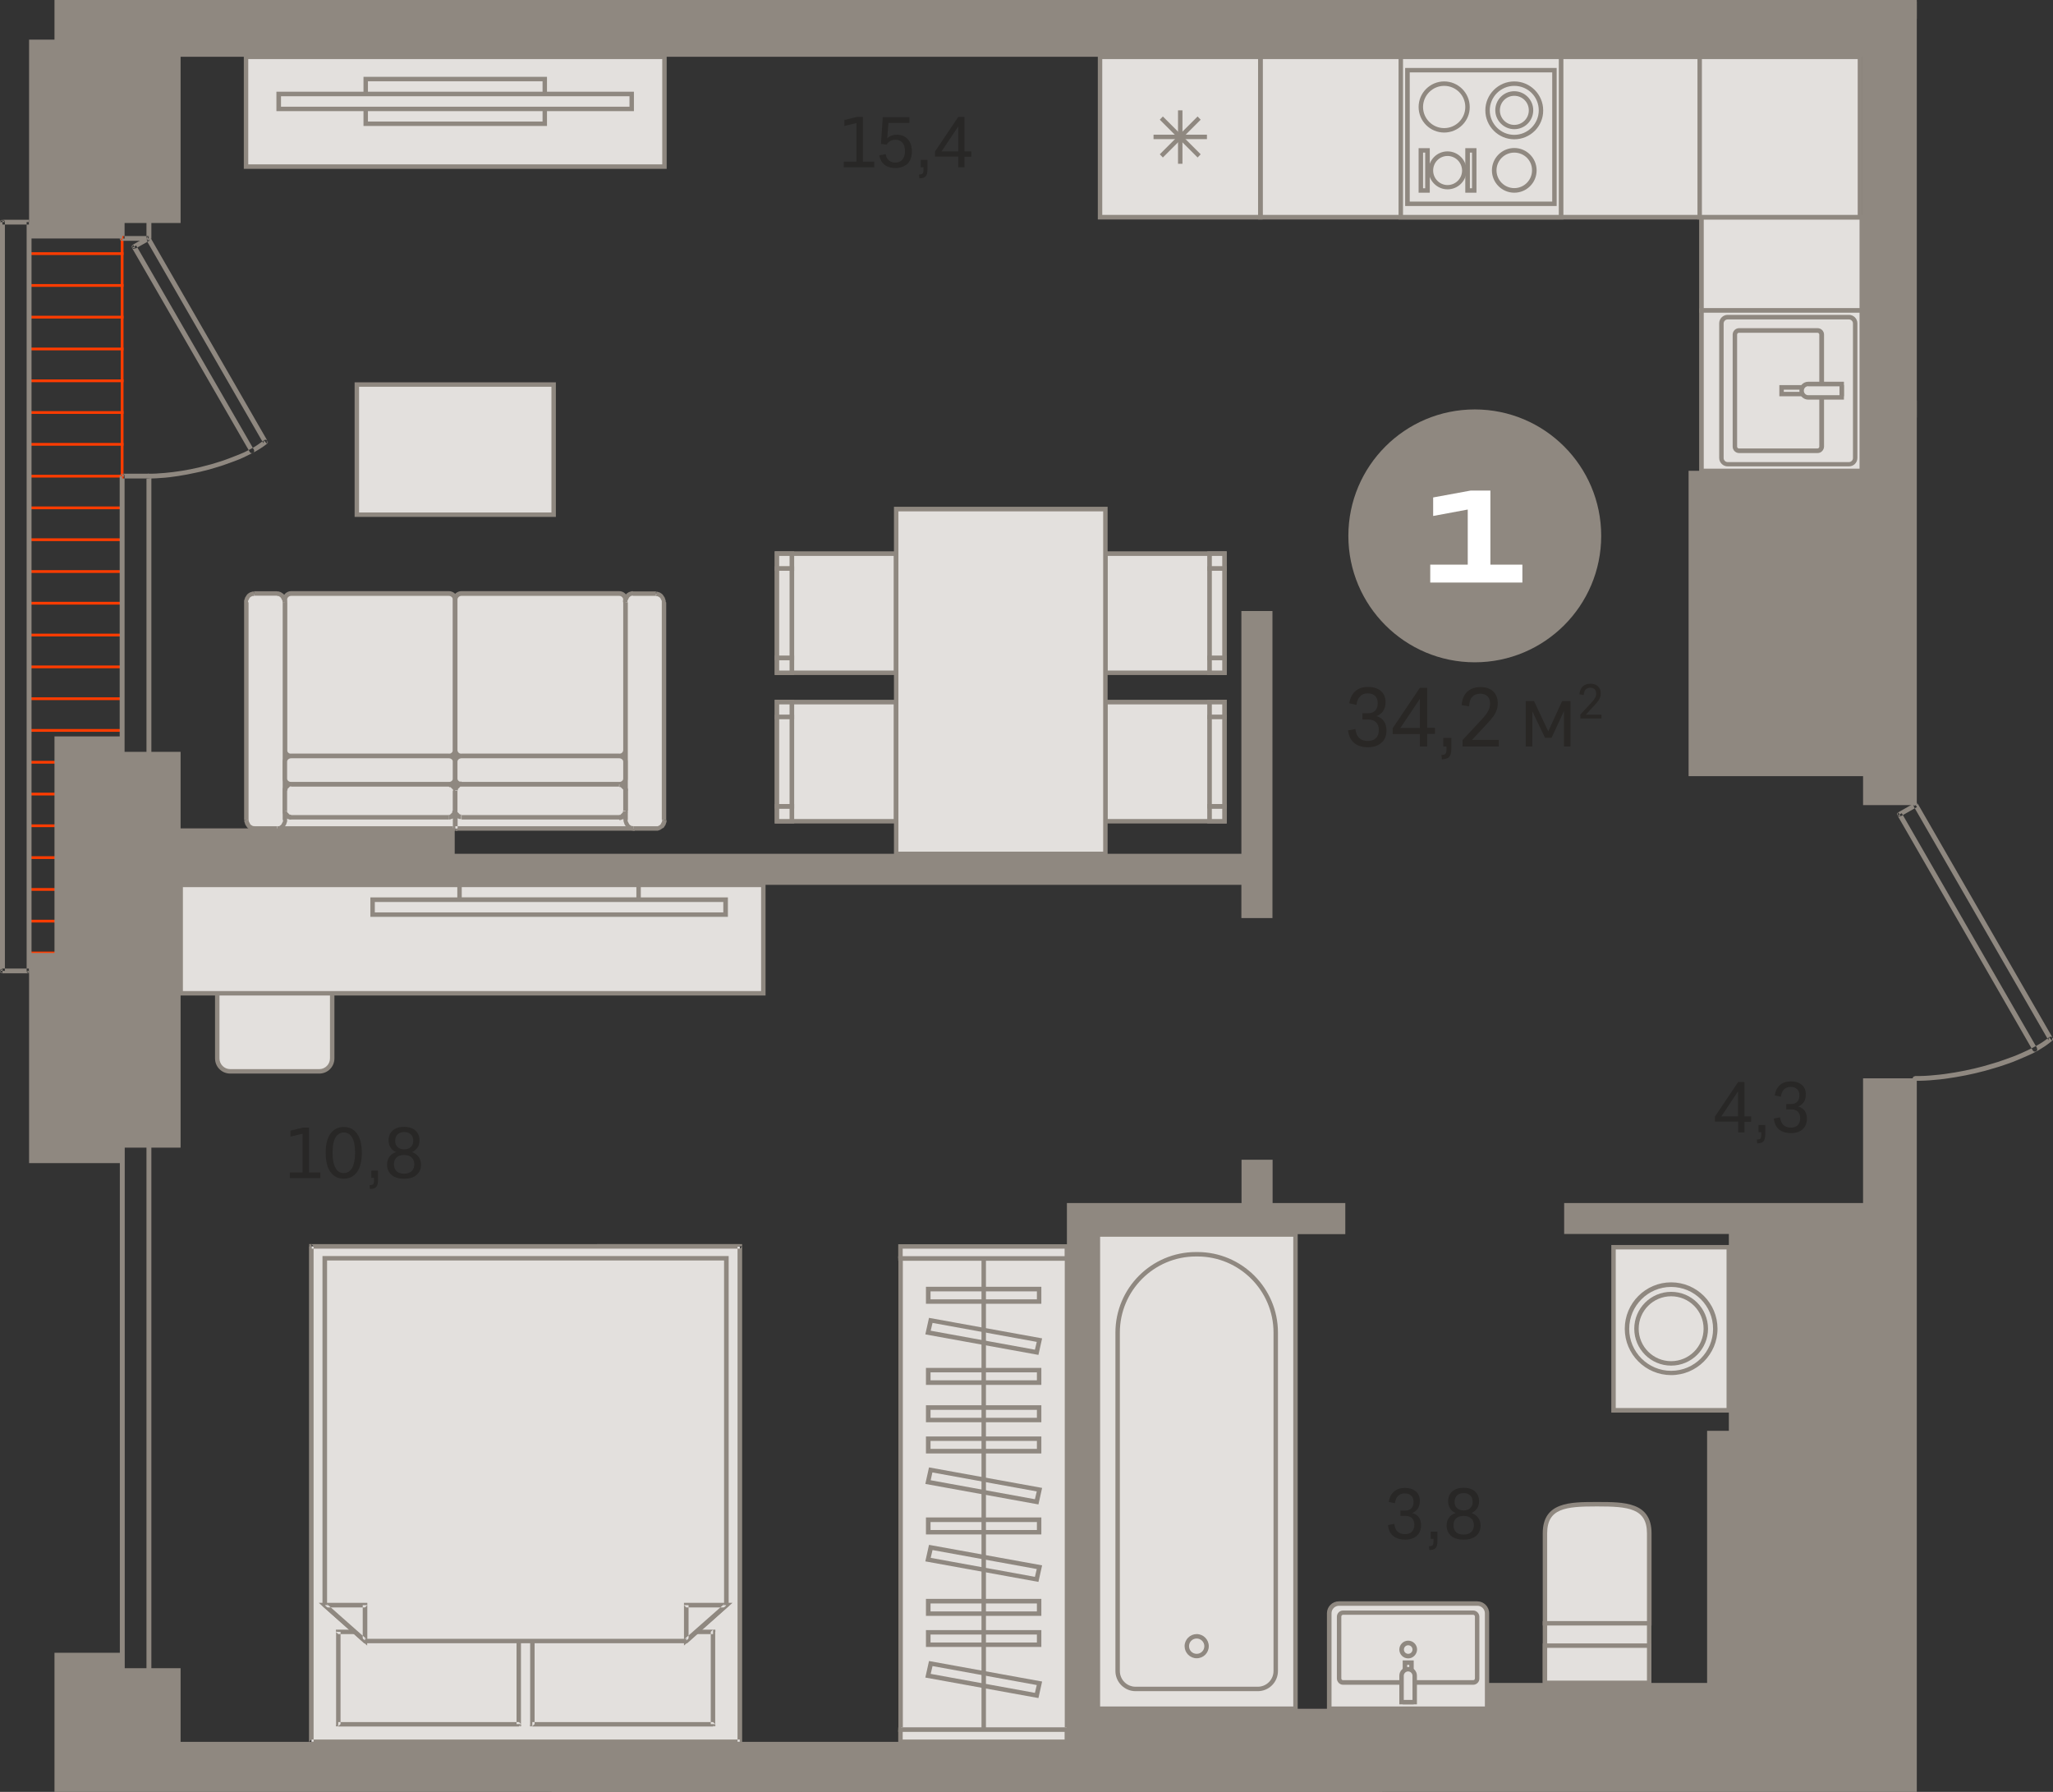 <?xml version="1.0" encoding="utf-8"?>
<!-- Generator: Adobe Illustrator 24.1.2, SVG Export Plug-In . SVG Version: 6.00 Build 0)  -->
<svg version="1.1" id="Слой_1" xmlns="http://www.w3.org/2000/svg" xmlns:xlink="http://www.w3.org/1999/xlink" x="0px" y="0px"
	 viewBox="0 0 1341.4 1170.7" style="enable-background:new 0 0 1341.4 1170.7;" xml:space="preserve">
<rect x="0" y="0" width="1341.4" height="1170.7" fill="#333333" stroke="none"/>
<g>
	<path style="fill-rule:evenodd;clip-rule:evenodd;fill:#E3E0DD;" d="M208.6,700h-58.2c-4.6,0-8.4-3.8-8.4-8.4v-58.2
		c0-4.6,3.8-8.4,8.4-8.4h58.2c4.6,0,8.4,3.8,8.4,8.4v58.2C217.1,696.2,213.3,700,208.6,700z"/>
	<path style="fill-rule:evenodd;clip-rule:evenodd;fill:#8F8880;" d="M150.4,626.3c-3.8,0-7,3.1-7,7v58.2c0,3.8,3.1,7,7,7h58.2
		c3.8,0,7-3.1,7-7v-58.2c0-3.8-3.1-7-7-7H150.4L150.4,626.3z M208.6,701.4h-58.2c-5.5,0-9.9-4.4-9.9-9.9v-58.2
		c0-5.5,4.4-9.9,9.9-9.9h58.2c5.5,0,9.9,4.4,9.9,9.9v58.2C218.5,697,214.1,701.4,208.6,701.4z"/>
	<rect x="78.9" y="98.9" style="fill-rule:evenodd;clip-rule:evenodd;fill:#FF3C00;" width="1.8" height="533.5"/>
	<rect x="19.3" y="455.6" style="fill-rule:evenodd;clip-rule:evenodd;fill:#FF3C00;" width="61.4" height="1.8"/>
	<rect x="19.3" y="497.1" style="fill-rule:evenodd;clip-rule:evenodd;fill:#FF3C00;" width="61.4" height="1.8"/>
	<rect x="19.3" y="538.6" style="fill-rule:evenodd;clip-rule:evenodd;fill:#FF3C00;" width="61.4" height="1.8"/>
	<rect x="19.3" y="580.2" style="fill-rule:evenodd;clip-rule:evenodd;fill:#FF3C00;" width="61.4" height="1.8"/>
	<rect x="19.3" y="621.7" style="fill-rule:evenodd;clip-rule:evenodd;fill:#FF3C00;" width="61.4" height="1.8"/>
	<rect x="19.3" y="414" style="fill-rule:evenodd;clip-rule:evenodd;fill:#FF3C00;" width="61.4" height="1.8"/>
	<rect x="19.3" y="372.5" style="fill-rule:evenodd;clip-rule:evenodd;fill:#FF3C00;" width="61.4" height="1.8"/>
	<rect x="19.3" y="330.9" style="fill-rule:evenodd;clip-rule:evenodd;fill:#FF3C00;" width="61.4" height="1.8"/>
	<rect x="19.3" y="289.4" style="fill-rule:evenodd;clip-rule:evenodd;fill:#FF3C00;" width="61.4" height="1.8"/>
	<rect x="19.3" y="247.9" style="fill-rule:evenodd;clip-rule:evenodd;fill:#FF3C00;" width="61.4" height="1.8"/>
	<rect x="19.3" y="206.3" style="fill-rule:evenodd;clip-rule:evenodd;fill:#FF3C00;" width="61.4" height="1.8"/>
	<rect x="19.3" y="164.8" style="fill-rule:evenodd;clip-rule:evenodd;fill:#FF3C00;" width="61.4" height="1.8"/>
	<rect x="19.3" y="123.3" style="fill-rule:evenodd;clip-rule:evenodd;fill:#FF3C00;" width="61.4" height="1.8"/>
	<rect x="19.3" y="476.3" style="fill-rule:evenodd;clip-rule:evenodd;fill:#FF3C00;" width="61.4" height="1.8"/>
	<rect x="19.3" y="517.9" style="fill-rule:evenodd;clip-rule:evenodd;fill:#FF3C00;" width="61.4" height="1.8"/>
	<rect x="19.3" y="559.4" style="fill-rule:evenodd;clip-rule:evenodd;fill:#FF3C00;" width="61.4" height="1.8"/>
	<rect x="19.3" y="600.9" style="fill-rule:evenodd;clip-rule:evenodd;fill:#FF3C00;" width="61.4" height="1.8"/>
	<rect x="19.3" y="434.8" style="fill-rule:evenodd;clip-rule:evenodd;fill:#FF3C00;" width="61.4" height="1.8"/>
	<rect x="19.3" y="393.2" style="fill-rule:evenodd;clip-rule:evenodd;fill:#FF3C00;" width="61.4" height="1.8"/>
	<rect x="19.3" y="351.7" style="fill-rule:evenodd;clip-rule:evenodd;fill:#FF3C00;" width="61.4" height="1.8"/>
	<rect x="19.3" y="310.2" style="fill-rule:evenodd;clip-rule:evenodd;fill:#FF3C00;" width="61.4" height="1.8"/>
	<rect x="19.3" y="268.6" style="fill-rule:evenodd;clip-rule:evenodd;fill:#FF3C00;" width="61.4" height="1.8"/>
	<rect x="19.3" y="227.1" style="fill-rule:evenodd;clip-rule:evenodd;fill:#FF3C00;" width="61.4" height="1.8"/>
	<rect x="19.3" y="185.6" style="fill-rule:evenodd;clip-rule:evenodd;fill:#FF3C00;" width="61.4" height="1.8"/>
	<rect x="19.3" y="144" style="fill-rule:evenodd;clip-rule:evenodd;fill:#FF3C00;" width="61.4" height="1.8"/>
	<path style="fill-rule:evenodd;clip-rule:evenodd;fill:#8F8880;" d="M165.9,293.8c0.4,0.7,0.2,1.7-0.6,2.1
		c-0.8,0.4-1.7,0.1-2.1-0.6L165.9,293.8L165.9,293.8z M163.2,295.3l2.7-1.5L89,160.4l-2.8,1.5L163.2,295.3L163.2,295.3z M88.5,162.4
		c-0.7,0.4-1.7,0.2-2.2-0.5c-0.4-0.7-0.2-1.7,0.6-2.1L88.5,162.4L88.5,162.4z M86.9,159.8l9.2-5.2l1.6,2.6l-9.2,5.2l-2.2-0.6
		L86.9,159.8L86.9,159.8z M95.5,156.6l2.7-1.5c-0.4-0.7-1.4-1-2.1-0.6C95.3,154.9,95.1,155.9,95.5,156.6L95.5,156.6z M98.2,155.1
		l76.6,133l-2.7,1.5l-76.6-133l0.6-2.1L98.2,155.1L98.2,155.1z M172.4,287.7l2.1,2.3c0.7-0.6,0.7-1.5,0.1-2.2
		C174.1,287.2,173.1,287.1,172.4,287.7L172.4,287.7z M172.1,289.6l0.3-1.9l-1.2,0.9l-1.3,0.9l-1.4,1l-1.5,1l-1.7,1l-1.8,1l-1.9,1
		l-2,1l-2.1,0.9l-2.2,0.9l-2.3,0.9l-2.3,0.9l-2.4,0.9l-2.5,0.9l-2.5,0.8l-2.6,0.8l-2.6,0.8l-2.7,0.7l-2.7,0.7l-2.7,0.7l-2.8,0.6
		l-2.8,0.6l-2.8,0.5l-2.8,0.5l-2.8,0.4l-2.8,0.4l-2.8,0.3l-2.8,0.3l-2.8,0.2l-2.8,0.2l-2.8,0.1l-2.7,0l0,3.1l2.8,0l2.8-0.1l2.8-0.2
		l2.9-0.2l2.9-0.3l2.9-0.4l2.9-0.4l2.9-0.5l2.9-0.5l2.9-0.6l2.9-0.6l2.8-0.6l2.8-0.7l2.8-0.7l2.7-0.8l2.7-0.8l2.6-0.8l2.6-0.9
		l2.5-0.9l2.5-0.9l2.4-0.9l2.3-0.9l2.2-1l2.1-1l2-1l2-1l1.9-1l1.7-1l1.6-1l1.5-1l1.4-1l1.3-1l0.3-1.9L172.1,289.6L172.1,289.6z
		 M96.5,312.6c-0.9,0-1.6-0.7-1.6-1.5c0-0.8,0.7-1.5,1.6-1.5L96.5,312.6z"/>
	<path style="fill-rule:evenodd;clip-rule:evenodd;fill:#8F8880;" d="M1330.9,684.8c0.4,0.7,0.2,1.7-0.6,2.1
		c-0.8,0.4-1.7,0.1-2.1-0.6L1330.9,684.8L1330.9,684.8z M1328.2,686.3l2.8-1.5l-88.4-153.5l-2.8,1.5L1328.2,686.3L1328.2,686.3z
		 M1241.9,533.3c-0.7,0.4-1.7,0.2-2.2-0.5c-0.4-0.7-0.2-1.7,0.6-2.1L1241.9,533.3L1241.9,533.3z M1240.3,530.7l10.6-6l1.6,2.6
		l-10.6,6l-2.2-0.6L1240.3,530.7L1240.3,530.7z M1250.3,526.7l2.8-1.5c-0.4-0.7-1.4-1-2.1-0.6C1250.2,525.1,1249.9,526,1250.3,526.7
		L1250.3,526.7z M1253.1,525.2l88.1,152.9l-2.8,1.5l-88.1-152.9l0.6-2.1L1253.1,525.2L1253.1,525.2z M1338.8,677.7l2.1,2.3
		c0.7-0.6,0.7-1.5,0.2-2.2C1340.4,677.2,1339.4,677.2,1338.8,677.7L1338.8,677.7z M1338.4,679.6l0.3-1.9l-1.3,1.1l-1.5,1.1l-1.6,1.1
		l-1.8,1.1l-1.9,1.1l-2,1.1l-2.2,1.1l-2.3,1.1l-2.4,1.1l-2.5,1.1l-2.6,1.1l-2.7,1l-2.8,1l-2.8,1l-2.9,1l-3,0.9l-3,0.9l-3.1,0.9
		l-3.1,0.8l-3.2,0.8l-3.2,0.7l-3.2,0.7l-3.2,0.6l-3.3,0.6l-3.3,0.5l-3.3,0.5l-3.3,0.4l-3.2,0.3l-3.2,0.3l-3.2,0.2l-3.2,0.1l-3.1,0
		l0,3.1l3.2,0l3.2-0.1l3.3-0.2l3.3-0.3l3.3-0.3l3.3-0.4l3.3-0.5l3.3-0.5l3.3-0.6l3.3-0.6l3.3-0.7l3.2-0.7l3.2-0.8l3.2-0.8l3.1-0.9
		l3.1-0.9l3-0.9l3-1l2.9-1l2.8-1l2.7-1.1l2.6-1.1l2.6-1.1l2.5-1.1l2.4-1.1l2.2-1.1l2.1-1.2l2-1.2l1.9-1.2l1.7-1.2l1.6-1.2l1.5-1.2
		l0.3-1.9L1338.4,679.6L1338.4,679.6z M1251.3,706.1c-0.9,0-1.6-0.7-1.6-1.5c0-0.8,0.7-1.5,1.6-1.5L1251.3,706.1z"/>
	<path style="fill-rule:evenodd;clip-rule:evenodd;fill:#8F8880;" d="M98.9,508.5c0,0.8-0.7,1.5-1.6,1.5c-0.9,0-1.6-0.7-1.6-1.5
		H98.9L98.9,508.5z M95.7,508.5l1.6,1.5l1.6-1.5V311.1h-3.2V508.5L95.7,508.5z M97.3,309.6c0.9,0,1.6,0.7,1.6,1.5
		c0,0.8-0.7,1.5-1.6,1.5V309.6L97.3,309.6z M97.3,312.6H79.8v-3.1h17.4l1.6,1.5L97.3,312.6L97.3,312.6z M78.3,311.1h3.2
		c0-0.8-0.7-1.5-1.6-1.5C79,309.6,78.3,310.3,78.3,311.1L78.3,311.1z M81.4,311.1l-1.6-1.5l-1.6,1.5v197.4h3.2V311.1L81.4,311.1z
		 M79.8,510.1c-0.9,0-1.6-0.7-1.6-1.5c0-0.8,0.7-1.5,1.6-1.5V510.1L79.8,510.1z M79.8,507l-1.6,1.5l1.6,1.5h17.4V507H79.8z"/>
	<path style="fill-rule:evenodd;clip-rule:evenodd;fill:#8F8880;" d="M20.6,634.4c0,0.8-0.7,1.5-1.6,1.5c-0.9,0-1.6-0.7-1.6-1.5
		H20.6L20.6,634.4z M17.4,634.4l1.6,1.5l1.6-1.5V145.1h-3.2V634.4L17.4,634.4z M19,143.6c0.9,0,1.6,0.7,1.6,1.5
		c0,0.8-0.7,1.5-1.6,1.5V143.6L19,143.6z M19,146.7H1.6v-3.1H19l1.6,1.5L19,146.7L19,146.7z M0,145.1h3.2c0-0.8-0.7-1.5-1.6-1.5
		C0.7,143.6,0,144.3,0,145.1L0,145.1z M3.2,145.1l-1.6-1.5L0,145.1v489.2h3.2V145.1L3.2,145.1z M1.6,635.9c-0.9,0-1.6-0.7-1.6-1.5
		c0-0.8,0.7-1.5,1.6-1.5V635.9L1.6,635.9z M1.6,632.9L0,634.4l1.6,1.5H19v-3.1H1.6z"/>
	<path style="fill-rule:evenodd;clip-rule:evenodd;fill:#8F8880;" d="M98.9,155.9c0,0.8-0.7,1.5-1.6,1.5c-0.9,0-1.6-0.7-1.6-1.5
		H98.9L98.9,155.9z M95.7,155.9l1.6,1.5l1.6-1.5v-52.1h-3.2V155.9L95.7,155.9z M97.3,102.2c0.9,0,1.6,0.7,1.6,1.5
		c0,0.8-0.7,1.5-1.6,1.5V102.2L97.3,102.2z M97.3,105.3H79.8v-3.1h17.4l1.6,1.5L97.3,105.3L97.3,105.3z M78.3,103.8h3.2
		c0-0.8-0.7-1.5-1.6-1.5C79,102.2,78.3,102.9,78.3,103.8L78.3,103.8z M81.4,103.8l-1.6-1.5l-1.6,1.5v52.1h3.2V103.8L81.4,103.8z
		 M79.8,157.4c-0.9,0-1.6-0.7-1.6-1.5c0-0.8,0.7-1.5,1.6-1.5V157.4L79.8,157.4z M79.8,154.3l-1.6,1.5l1.6,1.5h17.4v-3.1H79.8z"/>
	<path style="fill-rule:evenodd;clip-rule:evenodd;fill:#8F8880;" d="M81.4,1135.9c0,0.8-0.7,1.5-1.6,1.5c-0.9,0-1.6-0.7-1.6-1.5
		H81.4L81.4,1135.9z M78.3,1135.9l1.6,1.5l1.6-1.5V733.4h-3.2V1135.9L78.3,1135.9z M79.8,734.9c-0.9,0-1.6-0.7-1.6-1.5
		c0-0.8,0.7-1.5,1.6-1.5V734.9L79.8,734.9z M79.8,731.9h17.4v3.1H79.8l-1.6-1.5L79.8,731.9L79.8,731.9z M95.7,733.4h3.2
		c0-0.8-0.7-1.5-1.6-1.5C96.4,731.9,95.7,732.6,95.7,733.4L95.7,733.4z M98.9,733.4l-1.6-1.5l-1.6,1.5v402.5h3.2V733.4L98.9,733.4z
		 M97.3,1134.4c0.9,0,1.6,0.7,1.6,1.5c0,0.8-0.7,1.5-1.6,1.5V1134.4L97.3,1134.4z M97.3,1137.4l1.6-1.5l-1.6-1.5H79.8v3.1H97.3z"/>
	<path style="fill-rule:evenodd;clip-rule:evenodd;fill:#E3E0DD;" d="M1009.4,1060.6h68.1v-58.8c0-18.6-15.1-19.1-33.7-19.1h-0.7
		c-18.6,0-33.7,0.5-33.7,19.1V1060.6z"/>
	<path style="fill-rule:evenodd;clip-rule:evenodd;fill:#8F8880;" d="M1010.9,1059.1h65.2v-57.3c0-16.4-12.2-17.6-32.3-17.6h-0.7
		c-20.1,0-32.2,1.2-32.2,17.6V1059.1L1010.9,1059.1z M1079,1062h-71v-60.2c0-20.5,17.9-20.5,35.2-20.5h0.7c17.3,0,35.2,0,35.2,20.5
		V1062z"/>
	<rect x="1009.4" y="1060.6" style="fill-rule:evenodd;clip-rule:evenodd;fill:#E3E0DD;" width="68.1" height="38.9"/>
	<path style="fill-rule:evenodd;clip-rule:evenodd;fill:#8F8880;" d="M1010.9,1098h65.2v-36h-65.2V1098L1010.9,1098z M1079,1101h-71
		v-41.8h71V1101z"/>
	<rect x="1009.4" y="1075.2" style="fill-rule:evenodd;clip-rule:evenodd;fill:#E3E0DD;" width="68.1" height="24.3"/>
	<path style="fill-rule:evenodd;clip-rule:evenodd;fill:#8F8880;" d="M1010.9,1098h65.2v-21.4h-65.2V1098L1010.9,1098z M1079,1101
		h-71v-27.3h71V1101z"/>
	<path style="fill-rule:evenodd;clip-rule:evenodd;fill:#E3E0DD;" d="M965.3,1047.6h-90.4c-3.5,0-6.3,2.8-6.3,6.3v62.4h103.1V1054
		C971.6,1050.5,968.8,1047.6,965.3,1047.6z"/>
	<path style="fill-rule:evenodd;clip-rule:evenodd;fill:#8F8880;" d="M870,1114.9h100.2V1054c0-2.7-2.2-4.9-4.9-4.9h-90.4
		c-2.7,0-4.9,2.2-4.9,4.9V1114.9L870,1114.9z M973.1,1117.8H867V1054c0-4.3,3.5-7.8,7.8-7.8h90.4c4.3,0,7.8,3.5,7.8,7.8V1117.8z"/>
	<path style="fill-rule:evenodd;clip-rule:evenodd;fill:#E3E0DD;" d="M877.5,1099.2h85.1c1.4,0,2.5-1.2,2.5-2.7v-40.3
		c0-1.5-1.1-2.7-2.5-2.7h-85.1c-1.4,0-2.5,1.2-2.5,2.7v40.3C875,1098,876.1,1099.2,877.5,1099.2z"/>
	<path style="fill-rule:evenodd;clip-rule:evenodd;fill:#8F8880;" d="M877.5,1055c-0.6,0-1.1,0.5-1.1,1.2v40.3
		c0,0.7,0.5,1.2,1.1,1.2h85.1c0.6,0,1.1-0.5,1.1-1.2v-40.3c0-0.7-0.5-1.2-1.1-1.2H877.5L877.5,1055z M962.6,1100.7h-85.1
		c-2.2,0-4-1.9-4-4.1v-40.3c0-2.3,1.8-4.1,4-4.1h85.1c2.2,0,4,1.9,4,4.1v40.3C966.7,1098.8,964.8,1100.7,962.6,1100.7z"/>
	<rect x="917.9" y="1086.3" style="fill-rule:evenodd;clip-rule:evenodd;fill:#E3E0DD;" width="4.3" height="25.8"/>
	<path style="fill-rule:evenodd;clip-rule:evenodd;fill:#8F8880;" d="M919.4,1110.6h1.4v-22.9h-1.4V1110.6L919.4,1110.6z
		 M923.7,1113.5h-7.2v-28.7h7.2V1113.5z"/>
	<path style="fill-rule:evenodd;clip-rule:evenodd;fill:#E3E0DD;" d="M920,1090.6L920,1090.6c2.4,0,4.3,1.9,4.3,4.3v17.2h-8.6v-17.2
		C915.8,1092.5,917.7,1090.6,920,1090.6z"/>
	<path style="fill-rule:evenodd;clip-rule:evenodd;fill:#8F8880;" d="M917.2,1110.6h5.7v-15.8c0-1.5-1.3-2.8-2.8-2.8H920
		c-1.5,0-2.8,1.3-2.8,2.8V1110.6L917.2,1110.6z M925.8,1113.5h-11.5v-18.7c0-3.2,2.6-5.7,5.7-5.7h0.1c3.2,0,5.7,2.6,5.7,5.7V1113.5z
		"/>
	<circle style="fill-rule:evenodd;clip-rule:evenodd;fill:#E3E0DD;" cx="920.1" cy="1077.7" r="4.3"/>
	<path style="fill-rule:evenodd;clip-rule:evenodd;fill:#8F8880;" d="M920.1,1074.9c-1.6,0-2.8,1.3-2.8,2.8c0,1.6,1.3,2.8,2.8,2.8
		c1.6,0,2.8-1.3,2.8-2.8C922.9,1076.1,921.6,1074.9,920.1,1074.9L920.1,1074.9z M920.1,1083.5c-3.2,0-5.8-2.6-5.8-5.8
		c0-3.2,2.6-5.8,5.8-5.8c3.2,0,5.8,2.6,5.8,5.8C925.8,1080.9,923.2,1083.5,920.1,1083.5z"/>
	<rect x="717.3" y="806.6" style="fill-rule:evenodd;clip-rule:evenodd;fill:#E3E0DD;" width="129.1" height="309.8"/>
	<path style="fill-rule:evenodd;clip-rule:evenodd;fill:#8F8880;" d="M718.8,1114.9H845V808H718.8V1114.9L718.8,1114.9z
		 M847.9,1117.8h-132V805.1h132V1117.8z"/>
	<path style="fill-rule:evenodd;clip-rule:evenodd;fill:#E3E0DD;" d="M782.4,819.5h-1c-28.2,0-51.1,22.9-51.1,51.1v221.1
		c0,6.5,5.3,11.7,11.7,11.7h79.8c6.5,0,11.7-5.3,11.7-11.7V870.6C833.5,842.4,810.6,819.5,782.4,819.5z"/>
	<path style="fill-rule:evenodd;clip-rule:evenodd;fill:#8F8880;" d="M781.4,820.9c-27.4,0-49.7,22.3-49.7,49.7v221.1
		c0,5.7,4.6,10.3,10.3,10.3h79.8c5.7,0,10.3-4.6,10.3-10.3V870.6c0-27.4-22.3-49.7-49.7-49.7H781.4L781.4,820.9z M821.8,1104.9H742
		c-7.3,0-13.2-5.9-13.2-13.2V870.6c0-29,23.6-52.6,52.6-52.6h1c29,0,52.6,23.6,52.6,52.6v221.1C835,1099,829.1,1104.9,821.8,1104.9z
		"/>
	<path style="fill-rule:evenodd;clip-rule:evenodd;fill:#E3E0DD;" d="M788.3,1075.5c0-3.6-2.9-6.5-6.5-6.5c-3.6,0-6.5,2.9-6.5,6.5
		c0,3.6,2.9,6.5,6.5,6.5C785.4,1082,788.3,1079.1,788.3,1075.5z"/>
	<path style="fill-rule:evenodd;clip-rule:evenodd;fill:#8F8880;" d="M781.9,1070.5c-2.8,0-5,2.2-5,5c0,2.8,2.2,5,5,5
		c2.8,0,5-2.2,5-5C786.9,1072.7,784.6,1070.5,781.9,1070.5L781.9,1070.5z M781.9,1083.4c-4.4,0-7.9-3.6-7.9-7.9
		c0-4.4,3.6-7.9,7.9-7.9c4.4,0,7.9,3.6,7.9,7.9C789.8,1079.9,786.3,1083.4,781.9,1083.4z"/>
	<rect x="1252.1" y="9.4" style="fill-rule:evenodd;clip-rule:evenodd;fill:#8F8880;" width="0.2" height="255.2"/>
	<path style="fill-rule:evenodd;clip-rule:evenodd;fill:#8F8880;" d="M1252.2,263.2v-1.5h0.2v1.2L1252.2,263.2L1252.2,263.2z
		 M1252.4,262.9v0.2h-0.2v8.3l0.2,0.2v1.2h-0.2v-1.5l0.2,0.2v-8.3l-0.2-0.2L1252.4,262.9z"/>
	<path style="fill-rule:evenodd;clip-rule:evenodd;fill:#8F8880;" d="M1252.2,2.6V1.1h0.2v1.2L1252.2,2.6L1252.2,2.6z M1252.4,2.3
		v0.2h-0.2v8.3l0.2,0.2v1.2h-0.2v-1.5l0.2,0.2V2.8l-0.2-0.2L1252.4,2.3z"/>
	<rect x="1054.2" y="814.8" style="fill-rule:evenodd;clip-rule:evenodd;fill:#E3E0DD;" width="75.3" height="106.6"/>
	<path style="fill-rule:evenodd;clip-rule:evenodd;fill:#8F8880;" d="M1055.7,919.9h72.4V816.3h-72.4V919.9L1055.7,919.9z
		 M1131.1,922.9h-78.3V813.4h78.3V922.9z"/>
	<path style="fill-rule:evenodd;clip-rule:evenodd;fill:#E3E0DD;" d="M1120.7,868.1c0,15.9-12.9,28.8-28.8,28.8
		c-15.9,0-28.8-12.9-28.8-28.8c0-15.9,12.9-28.8,28.8-28.8C1107.8,839.3,1120.7,852.2,1120.7,868.1z"/>
	<path style="fill-rule:evenodd;clip-rule:evenodd;fill:#8F8880;" d="M1091.9,840.8c-15.1,0-27.4,12.3-27.4,27.4
		c0,15.1,12.3,27.4,27.4,27.4c15.1,0,27.4-12.3,27.4-27.4C1119.3,853,1107,840.8,1091.9,840.8L1091.9,840.8z M1091.9,898.4
		c-16.7,0-30.3-13.6-30.3-30.3c0-16.7,13.6-30.3,30.3-30.3c16.7,0,30.3,13.6,30.3,30.3C1122.2,884.8,1108.6,898.4,1091.9,898.4z"/>
	<path style="fill-rule:evenodd;clip-rule:evenodd;fill:#E3E0DD;" d="M1114.6,868.1c0,12.5-10.1,22.6-22.6,22.6
		c-12.5,0-22.7-10.1-22.7-22.6c0-12.5,10.1-22.6,22.7-22.6C1104.4,845.5,1114.6,855.6,1114.6,868.1z"/>
	<path style="fill-rule:evenodd;clip-rule:evenodd;fill:#8F8880;" d="M1091.9,846.9c-11.7,0-21.2,9.5-21.2,21.2
		c0,11.7,9.5,21.2,21.2,21.2c11.7,0,21.2-9.5,21.2-21.2C1113.1,856.4,1103.6,846.9,1091.9,846.9L1091.9,846.9z M1091.9,892.2
		c-13.3,0-24.1-10.8-24.1-24.1c0-13.3,10.8-24.1,24.1-24.1c13.3,0,24.1,10.8,24.1,24.1C1116,881.4,1105.2,892.2,1091.9,892.2z"/>
	<rect x="160.7" y="37.1" style="fill-rule:evenodd;clip-rule:evenodd;fill:#E3E0DD;" width="273.4" height="71.7"/>
	<path style="fill-rule:evenodd;clip-rule:evenodd;fill:#8F8880;" d="M162.2,107.4h270.5V38.6H162.2V107.4L162.2,107.4z
		 M435.6,110.3H159.3V35.7h276.3V110.3z"/>
	<rect x="118" y="578.1" style="fill-rule:evenodd;clip-rule:evenodd;fill:#E3E0DD;" width="380.7" height="70.8"/>
	<path style="fill-rule:evenodd;clip-rule:evenodd;fill:#8F8880;" d="M119.5,647.5h377.8v-67.9H119.5V647.5L119.5,647.5z
		 M500.2,650.4H116.5v-73.8h383.7V650.4z"/>
	<rect x="238.9" y="51.7" style="fill-rule:evenodd;clip-rule:evenodd;fill:#E3E0DD;" width="117" height="29.2"/>
	<path style="fill-rule:evenodd;clip-rule:evenodd;fill:#8F8880;" d="M240.4,79.4h114.1V53.1H240.4V79.4L240.4,79.4z M357.4,82.3
		H237.5V50.2h119.9V82.3z"/>
	<rect x="182.1" y="61.4" style="fill-rule:evenodd;clip-rule:evenodd;fill:#E3E0DD;" width="230.6" height="9.7"/>
	<path style="fill-rule:evenodd;clip-rule:evenodd;fill:#8F8880;" d="M183.6,69.7h227.7v-6.8H183.6V69.7L183.6,69.7z M414.2,72.6
		H180.6V59.9h233.6V72.6z"/>
	<rect x="203.5" y="814.3" style="fill-rule:evenodd;clip-rule:evenodd;fill:#E3E0DD;" width="279.9" height="323.7"/>
	<path style="fill-rule:evenodd;clip-rule:evenodd;fill:#8F8880;" d="M202,814.3v-1.5h1.5L202,814.3L202,814.3z M204.9,814.3
		l-1.5-1.5l-1.5,1.5V1138h3V814.3L204.9,814.3z M203.5,1139.4H202v-1.5L203.5,1139.4L203.5,1139.4z M203.5,1136.5h279.9v3H203.5
		l-1.5-1.5L203.5,1136.5L203.5,1136.5z M484.9,1138l-1.5,1.5h1.5V1138L484.9,1138z M481.9,1138l1.5,1.5l1.5-1.5V814.3h-3V1138
		L481.9,1138z M483.4,812.8h1.5v1.5L483.4,812.8L483.4,812.8z M483.4,815.8l1.5-1.5l-1.5-1.5H203.5v3H483.4z"/>
	<rect x="347.8" y="1066.1" style="fill-rule:evenodd;clip-rule:evenodd;fill:#E3E0DD;" width="118.1" height="60.3"/>
	<path style="fill-rule:evenodd;clip-rule:evenodd;fill:#8F8880;" d="M347.8,1127.9h-1.5v-1.4L347.8,1127.9L347.8,1127.9z
		 M346.3,1126.4l1.5,1.4l1.5-1.4v-60.3h-2.9V1126.4L346.3,1126.4z M346.3,1066.1v-1.4h1.5L346.3,1066.1L346.3,1066.1z M347.8,1064.7
		h118.1v2.9H347.8l-1.5-1.4L347.8,1064.7L347.8,1064.7z M465.9,1064.7l1.5,1.4v-1.4H465.9L465.9,1064.7z M467.4,1066.1l-1.5-1.4
		l-1.5,1.4v60.3h2.9V1066.1L467.4,1066.1z M467.4,1126.4v1.4h-1.5L467.4,1126.4L467.4,1126.4z M465.9,1127.9l1.5-1.4l-1.5-1.4H347.8
		v2.9H465.9z"/>
	<rect x="221" y="1066.1" style="fill-rule:evenodd;clip-rule:evenodd;fill:#E3E0DD;" width="118.1" height="60.3"/>
	<path style="fill-rule:evenodd;clip-rule:evenodd;fill:#8F8880;" d="M221,1127.9h-1.5v-1.4L221,1127.9L221,1127.9z M219.5,1126.4
		l1.5,1.4l1.5-1.4v-60.3h-2.9V1126.4L219.5,1126.4z M219.5,1066.1v-1.4h1.5L219.5,1066.1L219.5,1066.1z M221,1064.7h118.1v2.9H221
		l-1.5-1.4L221,1064.7L221,1064.7z M339.1,1064.7l1.5,1.4v-1.4H339.1L339.1,1064.7z M340.5,1066.1l-1.5-1.4l-1.5,1.4v60.3h2.9
		V1066.1L340.5,1066.1z M340.5,1126.4v1.4h-1.5L340.5,1126.4L340.5,1126.4z M339.1,1127.9l1.5-1.4l-1.5-1.4H221v2.9H339.1z"/>
	<polygon style="fill-rule:evenodd;clip-rule:evenodd;fill:#E3E0DD;" points="448.4,1072.1 474.7,1048.7 474.7,822 212.2,822 
		212.2,1048.7 238.5,1072.1 	"/>
	<path style="fill-rule:evenodd;clip-rule:evenodd;fill:#8F8880;" d="M239,1070.7h208.8l25.3-22.6V823.5H213.7V1048L239,1070.7
		L239,1070.7z M449,1073.6H237.9l-27.2-24.3V820.6h265.4v228.8L449,1073.6z"/>
	<polygon style="fill-rule:evenodd;clip-rule:evenodd;fill:#E3E0DD;" points="474.7,1048.7 448.4,1048.7 448.4,1071.8 	"/>
	<path style="fill-rule:evenodd;clip-rule:evenodd;fill:#8F8880;" d="M474.7,1047.2h3.9l-2.9,2.6L474.7,1047.2L474.7,1047.2z
		 M475.6,1049.8l-1-2.6l-1,0.4l-26.2,23.1l2,2.2L475.6,1049.8L475.6,1049.8z M449.4,1072.9l-2.5,2.2v-3.3L449.4,1072.9L449.4,1072.9
		z M446.9,1071.8v-23.1h3v23.1l-0.5,1.1L446.9,1071.8L446.9,1071.8z M446.9,1048.7v-1.5h1.5L446.9,1048.7L446.9,1048.7z
		 M448.4,1047.2l-1.5,1.5l1.5,1.5h26.2v-3H448.4z"/>
	<polygon style="fill-rule:evenodd;clip-rule:evenodd;fill:#E3E0DD;" points="212.2,1048.7 238.5,1048.7 238.5,1071.8 	"/>
	<path style="fill-rule:evenodd;clip-rule:evenodd;fill:#8F8880;" d="M211.2,1049.8l-2.9-2.6h3.9L211.2,1049.8L211.2,1049.8z
		 M213.2,1047.6l-1-0.4l-1,2.6l26.2,23.1l1.9-2.2L213.2,1047.6L213.2,1047.6z M239.9,1071.8v3.3l-2.5-2.2L239.9,1071.8L239.9,1071.8
		z M237,1071.8v-23.1h3v23.1l-2.5,1.1L237,1071.8L237,1071.8z M238.5,1047.2h1.5v1.5L238.5,1047.2L238.5,1047.2z M238.5,1050.2
		l1.5-1.5l-1.5-1.5h-26.2v3H238.5z"/>
	<path style="fill-rule:evenodd;clip-rule:evenodd;fill:#8F8880;" d="M253,0L253,0l1.5,1.5H253V0L253,0z M253,0h1.5v1.5h279.9
		l1.5-1.5h0v1.5h-1.5l1.5-1.5H255.9l-1.5,1.5L253,0z"/>
	<path style="fill-rule:evenodd;clip-rule:evenodd;fill:#8F8880;" d="M532.9,0L532.9,0l1.5,1.5h-1.5V0L532.9,0z M532.9,0h1.5v1.5
		h62.8l1.5-1.5h0v1.5h-1.5l1.5-1.5h-62.8l-1.5,1.5L532.9,0z"/>
	<path style="fill-rule:evenodd;clip-rule:evenodd;fill:#8F8880;" d="M190.2,0L190.2,0l1.5,1.5h-1.5V0L190.2,0z M190.2,0h1.5v1.5
		h62.8l1.5-1.5h0v1.5h-1.5l1.5-1.5h-62.8l-1.5,1.5L190.2,0z"/>
	<rect x="181.6" y="470.9" style="fill-rule:evenodd;clip-rule:evenodd;fill:#E3E0DD;" width="115.8" height="70.4"/>
	<path style="fill-rule:evenodd;clip-rule:evenodd;fill:#8F8880;" d="M180.2,470.9v-1.5h1.5L180.2,470.9L180.2,470.9z M183.1,470.9
		l-1.5-1.5l-1.5,1.5v70.4h2.9V470.9L183.1,470.9z M181.6,542.7h-1.5v-1.5L181.6,542.7L181.6,542.7z M181.6,539.8h115.8v2.9H181.6
		l-1.5-1.5L181.6,539.8L181.6,539.8z M298.9,541.3l-1.5,1.5h1.5V541.3L298.9,541.3z M296,541.3l1.5,1.5l1.5-1.5v-70.4H296V541.3
		L296,541.3z M297.4,469.4h1.5v1.5L297.4,469.4L297.4,469.4z M297.4,472.4l1.5-1.5l-1.5-1.5H181.6v2.9H297.4z"/>
	<rect x="297.4" y="470.9" style="fill-rule:evenodd;clip-rule:evenodd;fill:#E3E0DD;" width="115.8" height="70.4"/>
	<path style="fill-rule:evenodd;clip-rule:evenodd;fill:#8F8880;" d="M413.2,469.4h1.5v1.5L413.2,469.4L413.2,469.4z M414.7,470.9
		l-1.5-1.5l-1.5,1.5v70.4h2.9V470.9L414.7,470.9z M414.7,541.3v1.5h-1.5L414.7,541.3L414.7,541.3z M413.2,542.7H297.4v-2.9h115.8
		l1.5,1.5L413.2,542.7L413.2,542.7z M297.4,542.7l-1.5-1.5v1.5H297.4L297.4,542.7z M296,541.3l1.5,1.5l1.5-1.5v-70.4H296V541.3
		L296,541.3z M296,470.9v-1.5h1.5L296,470.9L296,470.9z M297.4,469.4l-1.5,1.5l1.5,1.5h115.8v-2.9H297.4z"/>
	<path style="fill-rule:evenodd;clip-rule:evenodd;fill:#E3E0DD;" d="M190.3,387.8h102.9c2.3,0,4.2,1.8,4.2,4V490c0,2.2-1.9,4-4.2,4
		H190.3c-2.3,0-4.2-1.8-4.2-4v-98.2C186.1,389.6,188,387.8,190.3,387.8z"/>
	<path style="fill-rule:evenodd;clip-rule:evenodd;fill:#8F8880;" d="M190.3,389.3c-1.5,0-2.7,1.1-2.7,2.5V490
		c0,1.4,1.2,2.5,2.7,2.5h102.9c1.5,0,2.7-1.1,2.7-2.5v-98.2c0-1.4-1.2-2.5-2.7-2.5H190.3L190.3,389.3z M293.2,495.4H190.3
		c-3.1,0-5.6-2.5-5.6-5.5v-98.2c0-3,2.5-5.5,5.6-5.5h102.9c3.1,0,5.7,2.4,5.7,5.5V490C298.9,493,296.4,495.4,293.2,495.4z"/>
	<path style="fill-rule:evenodd;clip-rule:evenodd;fill:#E3E0DD;" d="M404.5,387.8H301.6c-2.3,0-4.2,1.8-4.2,4V490
		c0,2.2,1.9,4,4.2,4h102.9c2.3,0,4.2-1.8,4.2-4v-98.2C408.7,389.6,406.8,387.8,404.5,387.8z"/>
	<path style="fill-rule:evenodd;clip-rule:evenodd;fill:#8F8880;" d="M301.6,389.3c-1.5,0-2.7,1.1-2.7,2.5V490
		c0,1.4,1.2,2.5,2.7,2.5h102.9c1.5,0,2.7-1.1,2.7-2.5v-98.2c0-1.4-1.2-2.5-2.7-2.5H301.6L301.6,389.3z M404.5,495.4H301.6
		c-3.1,0-5.7-2.5-5.7-5.5v-98.2c0-3,2.5-5.5,5.7-5.5h102.9c3.1,0,5.6,2.4,5.6,5.5V490C410.2,493,407.6,495.4,404.5,495.4z"/>
	<path style="fill-rule:evenodd;clip-rule:evenodd;fill:#E3E0DD;" d="M181.1,387.8H166c-2.8,0-5,2.6-5,5.8v142c0,3.2,2.3,5.8,5,5.8
		h15.1c2.8,0,5-2.6,5-5.8v-142C186.1,390.4,183.9,387.8,181.1,387.8z"/>
	<path style="fill-rule:evenodd;clip-rule:evenodd;fill:#8F8880;" d="M181.1,389.3v-2.9l0.3,0l0.3,0l0.3,0l0.3,0.1l0.3,0.1l0.3,0.1
		l0.3,0.1l0.3,0.1l0.3,0.2l0.3,0.2l0.3,0.2l0.3,0.2l0.3,0.2l0.2,0.2l0.2,0.2l0.2,0.2l0.2,0.3l0.2,0.3l0.2,0.3l0.2,0.3l0.2,0.3
		l0.2,0.3l0.1,0.3l0.1,0.3l0.1,0.3l0.1,0.3l0.1,0.3l0.1,0.3l0.1,0.3l0,0.4l0,0.4l0,0.4h-2.9l0-0.2l0-0.2l0-0.2l0-0.2l0-0.2l-0.1-0.2
		l-0.1-0.2l-0.1-0.2l-0.1-0.2l-0.1-0.2l-0.1-0.2l-0.1-0.2l-0.1-0.2l-0.1-0.2l-0.1-0.2l-0.1-0.1l-0.1-0.1l-0.1-0.1l-0.1-0.1l-0.1-0.1
		l-0.1-0.1l-0.2-0.1l-0.1-0.1l-0.1-0.1l-0.2-0.1l-0.2-0.1l-0.2-0.1l-0.2,0l-0.2,0l-0.2,0l-0.2,0L181.1,389.3L181.1,389.3z
		 M187.6,535.5v-142h-2.9v142H187.6L187.6,535.5z M184.7,535.5h2.9l0,0.4l0,0.4l0,0.4l-0.1,0.3l-0.1,0.3l-0.1,0.3l-0.1,0.3l-0.1,0.3
		l-0.1,0.3l-0.1,0.3l-0.2,0.3l-0.2,0.3l-0.2,0.3l-0.2,0.3l-0.2,0.3l-0.2,0.3l-0.2,0.2l-0.2,0.2l-0.2,0.2l-0.3,0.2l-0.3,0.2l-0.3,0.2
		L184,542l-0.3,0.2l-0.3,0.1l-0.3,0.1l-0.3,0.1l-0.3,0.1l-0.3,0.1l-0.3,0l-0.3,0l-0.3,0v-2.9l0.2,0l0.2,0l0.2,0l0.2,0l0.2,0l0.2-0.1
		l0.2-0.1l0.2-0.1l0.1-0.1l0.1-0.1l0.2-0.1l0.1-0.1l0.1-0.1l0.1-0.1l0.1-0.1l0.1-0.1l0.1-0.1l0.1-0.2l0.1-0.2l0.1-0.2l0.1-0.2
		l0.1-0.2l0.1-0.2l0.1-0.2l0.1-0.2l0.1-0.2l0.1-0.2l0-0.2l0-0.2l0-0.2l0-0.2L184.7,535.5L184.7,535.5z M181.1,542.7v-2.9H166v2.9
		H181.1L181.1,542.7z M166,539.8v2.9l-0.3,0l-0.3,0l-0.3,0l-0.3-0.1l-0.3-0.1l-0.3-0.1l-0.3-0.1l-0.3-0.1l-0.3-0.2l-0.3-0.2
		l-0.3-0.2l-0.3-0.2l-0.3-0.2l-0.2-0.2l-0.2-0.2l-0.2-0.2l-0.2-0.3l-0.2-0.3l-0.2-0.3l-0.2-0.3l-0.2-0.3l-0.2-0.3l-0.1-0.3l-0.1-0.3
		l-0.1-0.3l-0.1-0.3l-0.1-0.3l-0.1-0.3l-0.1-0.3l0-0.4l0-0.4l0-0.4h2.9l0,0.2l0,0.2l0,0.2l0,0.2l0,0.2l0.1,0.2l0.1,0.2l0.1,0.2
		l0.1,0.2l0.1,0.2l0.1,0.2l0.1,0.2l0.1,0.2l0.1,0.2l0.1,0.2l0.1,0.1l0.1,0.1l0.1,0.1l0.1,0.1l0.1,0.1l0.2,0.1l0.2,0.1l0.1,0.1
		l0.2,0.1l0.2,0.1l0.2,0.1l0.2,0.1l0.2,0l0.2,0l0.2,0l0.2,0L166,539.8L166,539.8z M159.5,393.6v142h2.9v-142H159.5L159.5,393.6z
		 M162.4,393.6h-2.9l0-0.4l0-0.4l0-0.4l0.1-0.3l0.1-0.3l0.1-0.3l0.1-0.3l0.1-0.3l0.1-0.3l0.1-0.3l0.2-0.3l0.2-0.3l0.2-0.3l0.2-0.3
		l0.2-0.3l0.2-0.3l0.2-0.2l0.2-0.2l0.2-0.2l0.3-0.2l0.3-0.2l0.3-0.2l0.3-0.2l0.3-0.1l0.3-0.1l0.3-0.1l0.3-0.1l0.3-0.1l0.3-0.1l0.3,0
		l0.3,0l0.3,0v2.9l-0.2,0l-0.2,0l-0.2,0l-0.2,0l-0.2,0l-0.2,0.1l-0.2,0.1l-0.2,0.1l-0.2,0.1l-0.1,0.1l-0.2,0.1l-0.2,0.1l-0.1,0.1
		l-0.1,0.1l-0.1,0.1l-0.1,0.1l-0.1,0.1l-0.1,0.2l-0.1,0.2l-0.1,0.2l-0.1,0.2l-0.1,0.2l-0.1,0.2l-0.1,0.2l-0.1,0.2l-0.1,0.2l-0.1,0.2
		l0,0.2l0,0.2l0,0.2l0,0.2L162.4,393.6L162.4,393.6z M166,386.3v2.9h15.1v-2.9H166z"/>
	<path style="fill-rule:evenodd;clip-rule:evenodd;fill:#E3E0DD;" d="M413.7,387.8h15.1c2.8,0,5,2.6,5,5.8v142c0,3.2-2.3,5.8-5,5.8
		h-15.1c-2.8,0-5-2.6-5-5.8v-142C408.7,390.4,411,387.8,413.7,387.8z"/>
	<path style="fill-rule:evenodd;clip-rule:evenodd;fill:#8F8880;" d="M413.7,386.3v2.9l-0.2,0l-0.2,0l-0.2,0l-0.2,0l-0.2,0l-0.2,0.1
		l-0.2,0.1l-0.2,0.1l-0.2,0.1l-0.1,0.1l-0.2,0.1l-0.1,0.1l-0.1,0.1l-0.1,0.1l-0.1,0.1l-0.1,0.1l-0.1,0.1l-0.1,0.2l-0.1,0.2l-0.1,0.2
		l-0.1,0.2l-0.1,0.2l-0.1,0.2l-0.1,0.2l-0.1,0.2l-0.1,0.2l-0.1,0.2l0,0.2l0,0.2l0,0.2l0,0.2l0,0.2h-2.9l0-0.4l0-0.4l0-0.4l0.1-0.3
		l0.1-0.3l0.1-0.3l0.1-0.3l0.1-0.3l0.1-0.3l0.1-0.3l0.2-0.3l0.2-0.3l0.2-0.3l0.2-0.3l0.2-0.3l0.2-0.3l0.2-0.2l0.2-0.2l0.2-0.2
		l0.3-0.2l0.3-0.2l0.3-0.2l0.3-0.2l0.3-0.1l0.3-0.1l0.3-0.1l0.3-0.1l0.3-0.1l0.3-0.1l0.3,0l0.3,0L413.7,386.3L413.7,386.3z
		 M410.2,535.5v-142h-2.9v142H410.2L410.2,535.5z M407.2,535.5h2.9l0,0.2l0,0.2l0,0.2l0,0.2l0,0.2l0.1,0.2l0.1,0.2l0.1,0.2l0.1,0.2
		l0.1,0.2l0.1,0.2l0.1,0.2l0.1,0.2l0.1,0.2l0.1,0.2l0.1,0.1l0.1,0.1l0.1,0.1l0.1,0.1l0.1,0.1l0.1,0.1l0.2,0.1l0.1,0.1l0.2,0.1
		l0.2,0.1l0.2,0.1l0.2,0.1l0.2,0l0.2,0l0.2,0l0.2,0l0.2,0v2.9l-0.3,0l-0.3,0l-0.3,0l-0.3-0.1l-0.3-0.1l-0.3-0.1l-0.3-0.1l-0.3-0.1
		l-0.3-0.2l-0.3-0.2l-0.3-0.2l-0.3-0.2l-0.3-0.2l-0.2-0.2l-0.2-0.2l-0.2-0.2l-0.2-0.3l-0.2-0.3l-0.2-0.3l-0.2-0.3l-0.2-0.3l-0.2-0.3
		l-0.1-0.3l-0.1-0.3l-0.1-0.3l-0.1-0.3l-0.1-0.3l-0.1-0.3l-0.1-0.3l0-0.4l0-0.4L407.2,535.5L407.2,535.5z M413.7,539.8v2.9h15.1
		v-2.9H413.7L413.7,539.8z M428.8,542.7v-2.9l0.2,0l0.2,0l0.2,0l0.2,0l0.2,0l0.2-0.1l0.2-0.1l0.2-0.1l0.2-0.1l0.1-0.1l0.2-0.1
		l0.2-0.1l0.1-0.1l0.1-0.1l0.1-0.1l0.1-0.1l0.1-0.1l0.1-0.1l0.1-0.2l0.1-0.2l0.1-0.2l0.1-0.2l0.1-0.2l0.1-0.2l0.1-0.2l0.1-0.2
		l0.1-0.2l0-0.2l0-0.2l0-0.2l0-0.2l0-0.2h2.9l0,0.4l0,0.4l0,0.4l-0.1,0.3l-0.1,0.3l-0.1,0.3l-0.1,0.3l-0.1,0.3l-0.1,0.3l-0.1,0.3
		l-0.2,0.3l-0.2,0.3l-0.2,0.3l-0.2,0.3l-0.2,0.3l-0.2,0.3l-0.2,0.2L433,541l-0.2,0.2l-0.3,0.2l-0.3,0.2l-0.3,0.2l-0.3,0.2l-0.3,0.2
		l-0.3,0.1l-0.3,0.1l-0.3,0.1l-0.3,0.1l-0.3,0.1l-0.3,0l-0.3,0L428.8,542.7L428.8,542.7z M432.4,393.6v142h2.9v-142H432.4
		L432.4,393.6z M435.3,393.6h-2.9l0-0.2l0-0.2l0-0.2l0-0.2l0-0.2l-0.1-0.2l-0.1-0.2l-0.1-0.2l-0.1-0.2l-0.1-0.2l-0.1-0.2l-0.1-0.2
		l-0.1-0.2l-0.1-0.2l-0.1-0.1l-0.1-0.1l-0.1-0.1l-0.1-0.1l-0.1-0.1l-0.1-0.1l-0.2-0.1l-0.2-0.1l-0.1-0.1l-0.2-0.1l-0.2-0.1l-0.2-0.1
		l-0.2-0.1l-0.2,0l-0.2,0l-0.2,0l-0.2,0l-0.2,0v-2.9l0.3,0l0.3,0l0.3,0l0.3,0.1l0.3,0.1l0.3,0.1l0.3,0.1l0.3,0.1l0.3,0.1l0.3,0.2
		l0.3,0.2l0.3,0.2l0.3,0.2l0.2,0.2l0.2,0.2l0.2,0.2l0.2,0.3l0.2,0.3l0.2,0.3l0.2,0.3l0.2,0.3l0.2,0.3l0.1,0.3l0.1,0.3l0.1,0.3
		l0.1,0.3l0.1,0.3l0.1,0.3l0.1,0.3l0,0.4l0,0.4L435.3,393.6L435.3,393.6z M428.8,389.3v-2.9h-15.1v2.9H428.8z"/>
	<path style="fill-rule:evenodd;clip-rule:evenodd;fill:#E3E0DD;" d="M186.1,497.6v11.1c0,2,1.9,3.7,4.2,3.7h102.9
		c2.3,0,4.2-1.7,4.2-3.7v-11.1c0-2-1.9-3.7-4.2-3.7H190.3C188,493.9,186.1,495.6,186.1,497.6z"/>
	<path style="fill-rule:evenodd;clip-rule:evenodd;fill:#8F8880;" d="M190.3,495.4c-1.5,0-2.7,1-2.7,2.2v11.1c0,1.2,1.2,2.2,2.7,2.2
		h102.9c1.5,0,2.7-1,2.7-2.2v-11.1c0-1.2-1.2-2.2-2.7-2.2H190.3L190.3,495.4z M293.2,513.9H190.3c-3.1,0-5.6-2.3-5.6-5.2v-11.1
		c0-2.8,2.5-5.2,5.6-5.2h102.9c3.1,0,5.6,2.3,5.6,5.2v11.1C298.9,511.6,296.4,513.9,293.2,513.9z"/>
	<path style="fill-rule:evenodd;clip-rule:evenodd;fill:#E3E0DD;" d="M408.7,497.6v11.1c0,2-1.9,3.7-4.2,3.7H301.6
		c-2.3,0-4.2-1.7-4.2-3.7v-11.1c0-2,1.9-3.7,4.2-3.7h102.9C406.8,493.9,408.7,495.6,408.7,497.6z"/>
	<path style="fill-rule:evenodd;clip-rule:evenodd;fill:#8F8880;" d="M301.6,495.4c-1.5,0-2.7,1-2.7,2.2v11.1c0,1.2,1.2,2.2,2.7,2.2
		h102.9c1.5,0,2.7-1,2.7-2.2v-11.1c0-1.2-1.2-2.2-2.7-2.2H301.6L301.6,495.4z M404.5,513.9H301.6c-3.1,0-5.6-2.3-5.6-5.2v-11.1
		c0-2.8,2.5-5.2,5.6-5.2h102.9c3.1,0,5.6,2.3,5.6,5.2v11.1C410.2,511.6,407.6,513.9,404.5,513.9z"/>
	<path style="fill-rule:evenodd;clip-rule:evenodd;fill:#E3E0DD;" d="M186.1,516.7v12.9c0,2.4,1.9,4.3,4.2,4.3h102.9
		c2.3,0,4.2-1.9,4.2-4.3v-12.9c0-2.4-1.9-4.3-4.2-4.3H190.3C188,512.5,186.1,514.4,186.1,516.7z"/>
	<path style="fill-rule:evenodd;clip-rule:evenodd;fill:#8F8880;" d="M187.6,516.7h-2.9l0-0.3l0-0.3l0-0.3l0-0.3l0.1-0.3l0.1-0.3
		l0.1-0.3l0.1-0.3l0.1-0.3l0.1-0.2l0.1-0.2l0.1-0.2l0.2-0.2l0.2-0.2l0.2-0.2l0.2-0.2l0.2-0.2l0.2-0.2l0.2-0.2l0.2-0.2l0.2-0.1
		l0.2-0.1l0.2-0.1l0.2-0.1l0.3-0.1l0.3-0.1l0.3-0.1l0.3-0.1l0.3-0.1l0.3,0l0.3,0l0.3,0v2.9l-0.1,0l-0.1,0l-0.1,0l-0.1,0l-0.1,0
		l-0.1,0l-0.1,0l-0.1,0l-0.1,0.1l-0.1,0.1l-0.1,0.1l-0.1,0.1l-0.1,0.1l-0.1,0.1l-0.1,0.1l-0.1,0.1l-0.1,0.1l-0.1,0.1l-0.1,0.1
		l-0.1,0.1l-0.1,0.1l-0.1,0.1l-0.1,0.1l-0.1,0.1l0,0.1l0,0.1l0,0.1l0,0.1l0,0.1l0,0.1l0,0.1L187.6,516.7L187.6,516.7z M190.3,511
		v2.9h102.9V511H190.3L190.3,511z M293.2,513.9V511l0.3,0l0.3,0l0.3,0l0.3,0.1l0.3,0.1l0.3,0.1l0.3,0.1l0.3,0.1l0.3,0.1l0.2,0.1
		l0.2,0.1l0.2,0.1l0.2,0.2l0.2,0.2l0.2,0.2l0.2,0.2l0.2,0.2l0.2,0.2l0.2,0.2l0.2,0.2l0.1,0.2l0.1,0.2l0.1,0.2l0.1,0.3l0.1,0.3
		l0.1,0.3l0.1,0.3l0.1,0.3l0,0.3l0,0.3l0,0.3l0,0.3h-2.9l0-0.2l0-0.1l0-0.1l0-0.1l0-0.1l0-0.1l0-0.1l0-0.1l-0.1-0.1l-0.1-0.1
		l-0.1-0.1l-0.1-0.1l-0.1-0.1l-0.1-0.1l-0.1-0.1l-0.1-0.1l-0.1-0.1l-0.1-0.1l-0.1-0.1l-0.1-0.1l-0.1-0.1l-0.1-0.1l-0.1-0.1l-0.1-0.1
		l-0.1,0l-0.1,0l-0.1,0l-0.1,0l-0.1,0l-0.1,0l-0.1,0L293.2,513.9L293.2,513.9z M298.9,529.6v-12.9h-2.9v12.9H298.9L298.9,529.6z
		 M295.9,529.6h2.9l0,0.3l0,0.3l0,0.3l0,0.3l-0.1,0.3l-0.1,0.3l-0.1,0.3l-0.1,0.3l-0.1,0.3l-0.1,0.2l-0.1,0.2l-0.1,0.2l-0.2,0.2
		l-0.2,0.2l-0.2,0.2l-0.2,0.2l-0.2,0.2l-0.2,0.2l-0.2,0.2l-0.2,0.2l-0.2,0.1l-0.2,0.1l-0.2,0.1l-0.3,0.1l-0.3,0.1l-0.3,0.1l-0.3,0.1
		l-0.3,0.1l-0.3,0.1l-0.3,0l-0.3,0l-0.3,0v-3l0.1,0l0.1,0l0.1,0l0.1,0l0.1,0l0.1,0l0.1,0l0.1,0l0.1-0.1l0.1-0.1l0.1-0.1l0.1-0.1
		l0.1-0.1l0.1-0.1l0.1-0.1l0.1-0.1l0.1-0.1l0.1-0.1l0.1-0.1l0.1-0.1l0.1-0.1l0.1-0.1l0.1-0.1l0.1-0.1l0-0.1l0-0.1l0-0.1l0-0.1l0-0.1
		l0-0.1l0-0.1L295.9,529.6L295.9,529.6z M293.2,535.4v-2.9H190.3v2.9H293.2L293.2,535.4z M190.3,532.5v3l-0.3,0l-0.3,0l-0.3,0
		l-0.3-0.1l-0.3-0.1l-0.3-0.1l-0.3-0.1l-0.3-0.1l-0.2-0.1l-0.2-0.1l-0.2-0.1l-0.2-0.1l-0.2-0.2l-0.2-0.2l-0.2-0.2l-0.2-0.2l-0.2-0.2
		l-0.2-0.2l-0.2-0.2l-0.2-0.2l-0.1-0.2l-0.1-0.2l-0.1-0.2l-0.1-0.3l-0.1-0.3l-0.1-0.3l-0.1-0.3l-0.1-0.3l0-0.3l0-0.3l0-0.3l0-0.3
		h2.9l0,0.2l0,0.1l0,0.1l0,0.1l0,0.1l0,0.1l0,0.1l0,0.1l0.1,0.1l0.1,0.1l0.1,0.1l0.1,0.1l0.1,0.1l0.1,0.1l0.1,0.1l0.1,0.1l0.1,0.1
		l0.1,0.1l0.1,0.1l0.1,0.1l0.1,0.1l0.1,0.1l0.1,0.1l0.1,0.1l0.1,0l0.1,0l0.1,0l0.1,0l0.1,0l0.1,0l0.1,0L190.3,532.5L190.3,532.5z
		 M184.7,516.7v12.9h2.9v-12.9H184.7z"/>
	<path style="fill-rule:evenodd;clip-rule:evenodd;fill:#E3E0DD;" d="M408.7,516.7v12.9c0,2.4-1.9,4.3-4.2,4.3H301.6
		c-2.3,0-4.2-1.9-4.2-4.3v-12.9c0-2.4,1.9-4.3,4.2-4.3h102.9C406.8,512.5,408.7,514.4,408.7,516.7z"/>
	<path style="fill-rule:evenodd;clip-rule:evenodd;fill:#8F8880;" d="M410.2,516.7h-3l0-0.2l0-0.1l0-0.1l0-0.1l0-0.1l0-0.1l0-0.1
		l-0.1-0.1l-0.1-0.1l-0.1-0.1l-0.1-0.1l-0.1-0.1l-0.1-0.1l-0.1-0.1l-0.1-0.1l-0.1-0.1l-0.1-0.1l-0.1-0.1l-0.1-0.1l-0.1-0.1l-0.1-0.1
		l-0.1-0.1l-0.1-0.1l-0.1-0.1l-0.1,0l-0.1,0l-0.1,0l-0.1,0l-0.1,0l-0.1,0l-0.1,0l-0.1,0V511l0.3,0l0.3,0l0.3,0l0.3,0.1l0.3,0.1
		l0.3,0.1l0.3,0.1l0.3,0.1l0.2,0.1l0.2,0.1l0.2,0.1l0.2,0.1l0.2,0.2l0.2,0.2l0.2,0.2l0.2,0.2l0.2,0.2l0.2,0.2l0.2,0.2l0.2,0.2
		l0.1,0.2l0.1,0.2l0.1,0.3l0.1,0.3l0.1,0.3l0.1,0.3l0.1,0.3l0.1,0.3l0,0.3l0,0.3l0,0.3L410.2,516.7L410.2,516.7z M404.5,513.9V511
		H301.6v2.9H404.5L404.5,513.9z M301.6,511v2.9l-0.1,0l-0.1,0l-0.1,0l-0.1,0l-0.1,0l-0.1,0l-0.1,0l-0.1,0l-0.1,0.1l-0.1,0.1
		l-0.1,0.1l-0.1,0.1l-0.1,0.1l-0.1,0.1l-0.1,0.1l-0.1,0.1l-0.1,0.1l-0.1,0.1l-0.1,0.1l-0.1,0.1l-0.1,0.1l-0.1,0.1l-0.1,0.1l-0.1,0.1
		l0,0.1l0,0.1l0,0.1l0,0.1l0,0.1l0,0.1l0,0.1l0,0.2h-3l0-0.3l0-0.3l0-0.3l0-0.3l0.1-0.3l0.1-0.3l0.1-0.3l0.1-0.3l0.1-0.3l0.1-0.2
		l0.1-0.2l0.1-0.2l0.2-0.2l0.2-0.2l0.2-0.2l0.2-0.2l0.2-0.2l0.2-0.2l0.2-0.2l0.2-0.2l0.2-0.1l0.2-0.1l0.2-0.1l0.3-0.1l0.3-0.1
		l0.3-0.1l0.3-0.1l0.3-0.1l0.3-0.1l0.3,0l0.3,0L301.6,511L301.6,511z M298.9,529.6v-12.9h-3v12.9H298.9L298.9,529.6z M295.9,529.6h3
		l0,0.2l0,0.1l0,0.1l0,0.1l0,0.1l0,0.1l0,0.1l0,0.1l0.1,0.1l0.1,0.1l0.1,0.1l0.1,0.1l0.1,0.1l0.1,0.1l0.1,0.1l0.1,0.1l0.1,0.1
		l0.1,0.1l0.1,0.1l0.1,0.1l0.1,0.1l0.1,0.1l0.1,0.1l0.1,0.1l0.1,0l0.1,0l0.1,0l0.1,0l0.1,0l0.1,0l0.1,0l0.1,0v3l-0.3,0l-0.3,0
		l-0.3,0l-0.3-0.1l-0.3-0.1l-0.3-0.1l-0.3-0.1l-0.3-0.1l-0.3-0.1l-0.2-0.1l-0.2-0.1l-0.2-0.1l-0.2-0.2l-0.2-0.2l-0.2-0.2l-0.2-0.2
		l-0.2-0.2l-0.2-0.2l-0.2-0.2l-0.2-0.2l-0.1-0.2l-0.1-0.2l-0.1-0.2l-0.1-0.3l-0.1-0.3l-0.1-0.3l-0.1-0.3l-0.1-0.3l0-0.3l0-0.3l0-0.3
		L295.9,529.6L295.9,529.6z M301.6,532.5v2.9h102.9v-2.9H301.6L301.6,532.5z M404.5,535.4v-3l0.1,0l0.1,0l0.1,0l0.1,0l0.1,0l0.1,0
		l0.1,0l0.1,0l0.1-0.1l0.1-0.1l0.1-0.1l0.1-0.1l0.1-0.1l0.1-0.1l0.1-0.1l0.1-0.1l0.1-0.1l0.1-0.1l0.1-0.1l0.1-0.1l0.1-0.1l0.1-0.1
		l0.1-0.1l0.1-0.1l0.1-0.1l0-0.1l0-0.1l0-0.1l0-0.1l0-0.1l0-0.1l0-0.2h3l0,0.3l0,0.3l0,0.3l0,0.3l-0.1,0.3l-0.1,0.3l-0.1,0.3
		l-0.1,0.3l-0.1,0.3l-0.1,0.3l-0.1,0.2l-0.1,0.2l-0.2,0.2l-0.2,0.2l-0.2,0.2l-0.2,0.2l-0.2,0.2l-0.2,0.2l-0.2,0.2l-0.2,0.2l-0.2,0.1
		l-0.2,0.1l-0.2,0.1l-0.2,0.1l-0.3,0.1l-0.3,0.1l-0.3,0.1l-0.3,0.1l-0.3,0.1l-0.3,0l-0.3,0L404.5,535.4L404.5,535.4z M407.2,516.7
		v12.9h3v-12.9H407.2z"/>
	<rect x="823.5" y="37.1" style="fill-rule:evenodd;clip-rule:evenodd;fill:#E3E0DD;" width="288.2" height="104.8"/>
	<path style="fill-rule:evenodd;clip-rule:evenodd;fill:#8F8880;" d="M825,140.4h285.2V38.6H825V140.4L825,140.4z M1113.2,143.4
		H822.1V35.7h291.1V143.4z"/>
	<rect x="1111.7" y="141.9" style="fill-rule:evenodd;clip-rule:evenodd;fill:#E3E0DD;" width="104.8" height="60.9"/>
	<path style="fill-rule:evenodd;clip-rule:evenodd;fill:#8F8880;" d="M1113.2,201.4H1215v-58h-101.8V201.4L1113.2,201.4z
		 M1217.9,204.3h-107.7v-63.9h107.7V204.3z"/>
	<rect x="1110.6" y="37.1" style="fill-rule:evenodd;clip-rule:evenodd;fill:#E3E0DD;" width="104.8" height="104.8"/>
	<path style="fill-rule:evenodd;clip-rule:evenodd;fill:#8F8880;" d="M1112,140.4h101.8V38.6H1112V140.4L1112,140.4z M1216.8,143.4
		h-107.7V35.7h107.7V143.4z"/>
	<rect x="233.1" y="251.3" style="fill-rule:evenodd;clip-rule:evenodd;fill:#E3E0DD;" width="128.6" height="85"/>
	<path style="fill-rule:evenodd;clip-rule:evenodd;fill:#8F8880;" d="M234.6,334.8h125.7v-82.1H234.6V334.8L234.6,334.8z
		 M363.2,337.7H231.7v-87.9h131.5V337.7z"/>
	<rect x="1111.7" y="202.8" style="fill-rule:evenodd;clip-rule:evenodd;fill:#E3E0DD;" width="104.8" height="104.8"/>
	<path style="fill-rule:evenodd;clip-rule:evenodd;fill:#8F8880;" d="M1113.2,306.2H1215V204.3h-101.8V306.2L1113.2,306.2z
		 M1217.9,309.1h-107.7V201.4h107.7V309.1z"/>
	<path style="fill-rule:evenodd;clip-rule:evenodd;fill:#E3E0DD;" d="M1124.8,211.2v88c0,2.2,1.8,4,4,4h79.2c2.2,0,4-1.8,4-4v-88
		c0-2.2-1.8-4-4-4h-79.2C1126.6,207.2,1124.8,209,1124.8,211.2z"/>
	<path style="fill-rule:evenodd;clip-rule:evenodd;fill:#8F8880;" d="M1128.8,208.7c-1.4,0-2.6,1.2-2.6,2.6v88
		c0,1.4,1.2,2.6,2.6,2.6h79.3c1.4,0,2.6-1.2,2.6-2.6v-88c0-1.4-1.2-2.6-2.6-2.6H1128.8L1128.8,208.7z M1208.1,304.7h-79.3
		c-3,0-5.5-2.5-5.5-5.5v-88c0-3,2.5-5.5,5.5-5.5h79.3c3,0,5.5,2.5,5.5,5.5v88C1213.6,302.3,1211.1,304.7,1208.1,304.7z"/>
	<path style="fill-rule:evenodd;clip-rule:evenodd;fill:#E3E0DD;" d="M1190.3,218.7v73.2c0,1.5-1.2,2.7-2.7,2.7h-51.3
		c-1.5,0-2.7-1.2-2.7-2.7v-73.2c0-1.5,1.2-2.7,2.7-2.7h51.3C1189.1,215.9,1190.3,217.2,1190.3,218.7z"/>
	<path style="fill-rule:evenodd;clip-rule:evenodd;fill:#8F8880;" d="M1136.2,217.4c-0.7,0-1.2,0.6-1.2,1.2v73.2
		c0,0.7,0.6,1.2,1.2,1.2h51.3c0.7,0,1.2-0.6,1.2-1.2v-73.2c0-0.7-0.6-1.2-1.2-1.2H1136.2L1136.2,217.4z M1187.6,296h-51.3
		c-2.3,0-4.2-1.9-4.2-4.2v-73.2c0-2.3,1.9-4.2,4.2-4.2h51.3c2.3,0,4.2,1.9,4.2,4.2v73.2C1191.7,294.1,1189.9,296,1187.6,296z"/>
	<rect x="1164.1" y="253.1" style="fill-rule:evenodd;clip-rule:evenodd;fill:#E3E0DD;" width="39.3" height="4.4"/>
	<path style="fill-rule:evenodd;clip-rule:evenodd;fill:#8F8880;" d="M1165.5,256h36.4v-1.4h-36.4V256L1165.5,256z M1204.8,258.9
		h-42.2v-7.3h42.2V258.9z"/>
	<path style="fill-rule:evenodd;clip-rule:evenodd;fill:#E3E0DD;" d="M1177.2,255.2L1177.2,255.2c0,2.5,1.9,4.4,4.3,4.4h21.9v-8.7
		h-21.9C1179.1,250.9,1177.2,252.8,1177.2,255.2z"/>
	<path style="fill-rule:evenodd;clip-rule:evenodd;fill:#8F8880;" d="M1181.5,252.3c-1.6,0-2.9,1.3-2.9,2.9v0.1
		c0,1.6,1.3,2.9,2.9,2.9h20.4v-5.8H1181.5L1181.5,252.3z M1204.8,261.1h-23.3c-3.2,0-5.8-2.6-5.8-5.8v-0.1c0-3.2,2.6-5.8,5.8-5.8
		h23.3V261.1z"/>
	<rect x="915.2" y="37.1" style="fill-rule:evenodd;clip-rule:evenodd;fill:#E3E0DD;" width="104.8" height="104.8"/>
	<path style="fill-rule:evenodd;clip-rule:evenodd;fill:#8F8880;" d="M916.7,140.4h101.8V38.6H916.7V140.4L916.7,140.4z
		 M1021.5,143.4H913.8V35.7h107.7V143.4z"/>
	<rect x="919.6" y="45.9" style="fill-rule:evenodd;clip-rule:evenodd;fill:#E3E0DD;" width="96" height="87.3"/>
	<path style="fill-rule:evenodd;clip-rule:evenodd;fill:#8F8880;" d="M921.1,131.7h93.1V47.3h-93.1V131.7L921.1,131.7z
		 M1017.1,134.6h-99V44.4h99V134.6z"/>
	<path style="fill-rule:evenodd;clip-rule:evenodd;fill:#E3E0DD;" d="M972,72.1c0,9.6,7.8,17.5,17.5,17.5c9.6,0,17.5-7.8,17.5-17.5
		c0-9.6-7.8-17.5-17.5-17.5C979.8,54.6,972,62.4,972,72.1z"/>
	<path style="fill-rule:evenodd;clip-rule:evenodd;fill:#8F8880;" d="M989.4,56.1c-8.8,0-16,7.2-16,16c0,8.8,7.2,16,16,16
		c8.8,0,16-7.2,16-16C1005.4,63.2,998.3,56.1,989.4,56.1L989.4,56.1z M989.4,91c-10.4,0-18.9-8.5-18.9-18.9
		c0-10.4,8.5-18.9,18.9-18.9c10.4,0,18.9,8.5,18.9,18.9C1008.4,82.5,999.9,91,989.4,91z"/>
	<path style="fill-rule:evenodd;clip-rule:evenodd;fill:#E3E0DD;" d="M978.5,72.1c0,6,4.9,10.9,10.9,10.9c6,0,10.9-4.9,10.9-10.9
		c0-6-4.9-10.9-10.9-10.9C983.4,61.1,978.5,66,978.5,72.1z"/>
	<path style="fill-rule:evenodd;clip-rule:evenodd;fill:#8F8880;" d="M989.4,62.6c-5.2,0-9.4,4.2-9.4,9.5c0,5.2,4.2,9.5,9.4,9.5
		c5.2,0,9.5-4.2,9.5-9.5C998.9,66.8,994.7,62.6,989.4,62.6L989.4,62.6z M989.4,84.4c-6.8,0-12.4-5.6-12.4-12.4
		c0-6.8,5.5-12.4,12.4-12.4c6.8,0,12.4,5.6,12.4,12.4C1001.8,78.9,996.3,84.4,989.4,84.4z"/>
	<path style="fill-rule:evenodd;clip-rule:evenodd;fill:#E3E0DD;" d="M928.3,69.9c0,8.4,6.8,15.3,15.3,15.3
		c8.4,0,15.3-6.8,15.3-15.3c0-8.4-6.8-15.3-15.3-15.3C935.2,54.6,928.3,61.4,928.3,69.9z"/>
	<path style="fill-rule:evenodd;clip-rule:evenodd;fill:#8F8880;" d="M943.6,56.1c-7.6,0-13.8,6.2-13.8,13.8
		c0,7.6,6.2,13.8,13.8,13.8c7.6,0,13.8-6.2,13.8-13.8C957.4,62.2,951.2,56.1,943.6,56.1L943.6,56.1z M943.6,86.6
		c-9.2,0-16.7-7.5-16.7-16.7c0-9.2,7.5-16.7,16.7-16.7c9.2,0,16.7,7.5,16.7,16.7C960.4,79.1,952.8,86.6,943.6,86.6z"/>
	<path style="fill-rule:evenodd;clip-rule:evenodd;fill:#E3E0DD;" d="M976.4,111.3c0,7.2,5.9,13.1,13.1,13.1
		c7.2,0,13.1-5.9,13.1-13.1c0-7.2-5.9-13.1-13.1-13.1C982.2,98.2,976.4,104.1,976.4,111.3z"/>
	<path style="fill-rule:evenodd;clip-rule:evenodd;fill:#8F8880;" d="M989.4,99.7c-6.4,0-11.6,5.2-11.6,11.6
		c0,6.4,5.2,11.6,11.6,11.6c6.4,0,11.6-5.2,11.6-11.6C1001.1,104.9,995.9,99.7,989.4,99.7L989.4,99.7z M989.4,125.9
		c-8,0-14.6-6.5-14.6-14.6c0-8,6.5-14.6,14.6-14.6c8,0,14.6,6.5,14.6,14.6C1004,119.4,997.5,125.9,989.4,125.9z"/>
	
		<ellipse transform="matrix(0.973 -0.23 0.23 0.973 -0.28 220.276)" style="fill-rule:evenodd;clip-rule:evenodd;fill:#E3E0DD;" cx="945.8" cy="111.3" rx="10.9" ry="10.9"/>
	<path style="fill-rule:evenodd;clip-rule:evenodd;fill:#8F8880;" d="M945.8,101.9c-5.2,0-9.4,4.2-9.4,9.5c0,5.2,4.2,9.5,9.4,9.5
		c5.2,0,9.5-4.2,9.5-9.5C955.2,106.1,951,101.9,945.8,101.9L945.8,101.9z M945.8,123.7c-6.8,0-12.4-5.6-12.4-12.4
		c0-6.8,5.5-12.4,12.4-12.4c6.8,0,12.4,5.6,12.4,12.4C958.2,118.2,952.6,123.7,945.8,123.7z"/>
	<rect x="958.9" y="98.2" style="fill-rule:evenodd;clip-rule:evenodd;fill:#E3E0DD;" width="4.4" height="26.2"/>
	<path style="fill-rule:evenodd;clip-rule:evenodd;fill:#8F8880;" d="M960.4,123h1.4V99.7h-1.4V123L960.4,123z M964.7,125.9h-7.3
		V96.8h7.3V125.9z"/>
	<rect x="928.3" y="98.2" style="fill-rule:evenodd;clip-rule:evenodd;fill:#E3E0DD;" width="4.4" height="26.2"/>
	<path style="fill-rule:evenodd;clip-rule:evenodd;fill:#8F8880;" d="M929.8,123h1.4V99.7h-1.4V123L929.8,123z M934.2,125.9h-7.3
		V96.8h7.3V125.9z"/>
	<rect x="718.8" y="37.1" style="fill-rule:evenodd;clip-rule:evenodd;fill:#E3E0DD;" width="104.8" height="104.8"/>
	<path style="fill-rule:evenodd;clip-rule:evenodd;fill:#8F8880;" d="M720.2,140.4h101.8V38.6H720.2V140.4L720.2,140.4z M825,143.4
		H717.3V35.7H825V143.4z"/>
	<rect x="769.7" y="72.1" style="fill-rule:evenodd;clip-rule:evenodd;fill:#8F8880;" width="2.9" height="34.9"/>
	<rect x="753.7" y="88" style="fill-rule:evenodd;clip-rule:evenodd;fill:#8F8880;" width="34.9" height="2.9"/>
	<polygon style="fill-rule:evenodd;clip-rule:evenodd;fill:#8F8880;" points="759.8,102.9 757.8,100.8 782.5,76.1 784.5,78.2 	"/>
	<polygon style="fill-rule:evenodd;clip-rule:evenodd;fill:#8F8880;" points="782.5,102.9 757.8,78.2 759.8,76.1 784.5,100.8 	"/>
	<rect x="722.2" y="458.7" style="fill-rule:evenodd;clip-rule:evenodd;fill:#E3E0DD;" width="77.8" height="77.8"/>
	<path style="fill-rule:evenodd;clip-rule:evenodd;fill:#8F8880;" d="M723.7,535.1h74.9v-74.9h-74.9V535.1L723.7,535.1z M801.5,538
		h-80.8v-80.8h80.8V538z"/>
	<rect x="790.3" y="458.7" style="fill-rule:evenodd;clip-rule:evenodd;fill:#E3E0DD;" width="9.7" height="9.7"/>
	<path style="fill-rule:evenodd;clip-rule:evenodd;fill:#8F8880;" d="M791.8,467h6.8v-6.8h-6.8V467L791.8,467z M801.5,469.9h-12.7
		v-12.7h12.7V469.9z"/>
	<rect x="790.3" y="526.8" style="fill-rule:evenodd;clip-rule:evenodd;fill:#E3E0DD;" width="9.7" height="9.7"/>
	<path style="fill-rule:evenodd;clip-rule:evenodd;fill:#8F8880;" d="M791.8,535.1h6.8v-6.8h-6.8V535.1L791.8,535.1z M801.5,538
		h-12.7v-12.7h12.7V538z"/>
	<rect x="790.3" y="468.4" style="fill-rule:evenodd;clip-rule:evenodd;fill:#E3E0DD;" width="9.7" height="58.4"/>
	<path style="fill-rule:evenodd;clip-rule:evenodd;fill:#8F8880;" d="M791.8,525.3h6.8v-55.4h-6.8V525.3L791.8,525.3z M801.5,528.3
		h-12.7V467h12.7V528.3z"/>
	<rect x="507.7" y="458.7" style="fill-rule:evenodd;clip-rule:evenodd;fill:#E3E0DD;" width="77.8" height="77.8"/>
	<path style="fill-rule:evenodd;clip-rule:evenodd;fill:#8F8880;" d="M509.1,535.1h74.9v-74.9h-74.9V535.1L509.1,535.1z M587,538
		h-80.8v-80.8H587V538z"/>
	<rect x="507.7" y="458.7" style="fill-rule:evenodd;clip-rule:evenodd;fill:#E3E0DD;" width="9.7" height="9.7"/>
	<path style="fill-rule:evenodd;clip-rule:evenodd;fill:#8F8880;" d="M509.1,467h6.8v-6.8h-6.8V467L509.1,467z M518.9,469.9h-12.7
		v-12.7h12.7V469.9z"/>
	<rect x="507.7" y="526.8" style="fill-rule:evenodd;clip-rule:evenodd;fill:#E3E0DD;" width="9.7" height="9.7"/>
	<path style="fill-rule:evenodd;clip-rule:evenodd;fill:#8F8880;" d="M509.1,535.1h6.8v-6.8h-6.8V535.1L509.1,535.1z M518.9,538
		h-12.7v-12.7h12.7V538z"/>
	<rect x="507.7" y="468.4" style="fill-rule:evenodd;clip-rule:evenodd;fill:#E3E0DD;" width="9.7" height="58.4"/>
	<path style="fill-rule:evenodd;clip-rule:evenodd;fill:#8F8880;" d="M509.1,525.3h6.8v-55.4h-6.8V525.3L509.1,525.3z M518.9,528.3
		h-12.7V467h12.7V528.3z"/>
	<rect x="507.7" y="361.7" style="fill-rule:evenodd;clip-rule:evenodd;fill:#E3E0DD;" width="77.8" height="77.8"/>
	<path style="fill-rule:evenodd;clip-rule:evenodd;fill:#8F8880;" d="M509.1,438.1h74.9v-74.9h-74.9V438.1L509.1,438.1z M587,441
		h-80.8v-80.8H587V441z"/>
	<rect x="507.7" y="361.7" style="fill-rule:evenodd;clip-rule:evenodd;fill:#E3E0DD;" width="9.7" height="9.7"/>
	<path style="fill-rule:evenodd;clip-rule:evenodd;fill:#8F8880;" d="M509.1,370h6.8v-6.8h-6.8V370L509.1,370z M518.9,372.9h-12.7
		v-12.7h12.7V372.9z"/>
	<rect x="507.7" y="429.8" style="fill-rule:evenodd;clip-rule:evenodd;fill:#E3E0DD;" width="9.7" height="9.7"/>
	<path style="fill-rule:evenodd;clip-rule:evenodd;fill:#8F8880;" d="M509.1,438.1h6.8v-6.8h-6.8V438.1L509.1,438.1z M518.9,441
		h-12.7v-12.7h12.7V441z"/>
	<rect x="507.7" y="371.4" style="fill-rule:evenodd;clip-rule:evenodd;fill:#E3E0DD;" width="9.7" height="58.4"/>
	<path style="fill-rule:evenodd;clip-rule:evenodd;fill:#8F8880;" d="M509.1,428.3h6.8v-55.4h-6.8V428.3L509.1,428.3z M518.9,431.3
		h-12.7V370h12.7V431.3z"/>
	<rect x="722.2" y="361.7" style="fill-rule:evenodd;clip-rule:evenodd;fill:#E3E0DD;" width="77.8" height="77.8"/>
	<path style="fill-rule:evenodd;clip-rule:evenodd;fill:#8F8880;" d="M723.7,438.1h74.9v-74.9h-74.9V438.1L723.7,438.1z M801.5,441
		h-80.8v-80.8h80.8V441z"/>
	<rect x="790.3" y="361.7" style="fill-rule:evenodd;clip-rule:evenodd;fill:#E3E0DD;" width="9.7" height="9.7"/>
	<path style="fill-rule:evenodd;clip-rule:evenodd;fill:#8F8880;" d="M791.8,370h6.8v-6.8h-6.8V370L791.8,370z M801.5,372.9h-12.7
		v-12.7h12.7V372.9z"/>
	<rect x="790.3" y="429.8" style="fill-rule:evenodd;clip-rule:evenodd;fill:#E3E0DD;" width="9.7" height="9.7"/>
	<path style="fill-rule:evenodd;clip-rule:evenodd;fill:#8F8880;" d="M791.8,438.1h6.8v-6.8h-6.8V438.1L791.8,438.1z M801.5,441
		h-12.7v-12.7h12.7V441z"/>
	<rect x="790.3" y="371.4" style="fill-rule:evenodd;clip-rule:evenodd;fill:#E3E0DD;" width="9.7" height="58.4"/>
	<path style="fill-rule:evenodd;clip-rule:evenodd;fill:#8F8880;" d="M791.8,428.3h6.8v-55.4h-6.8V428.3L791.8,428.3z M801.5,431.3
		h-12.7V370h12.7V431.3z"/>
	<rect x="585.5" y="332.6" style="fill-rule:evenodd;clip-rule:evenodd;fill:#E3E0DD;" width="136.7" height="225.2"/>
	<path style="fill-rule:evenodd;clip-rule:evenodd;fill:#8F8880;" d="M587,556.4h133.8V334.1H587V556.4L587,556.4z M723.7,559.3
		H584.1V331.1h139.6V559.3z"/>
	<rect x="588.4" y="822.2" style="fill-rule:evenodd;clip-rule:evenodd;fill:#E3E0DD;" width="108.7" height="307.9"/>
	<path style="fill-rule:evenodd;clip-rule:evenodd;fill:#8F8880;" d="M697.1,820.7h1.5v1.5L697.1,820.7L697.1,820.7z M697.1,823.7
		l1.5-1.5l-1.5-1.5H588.4v2.9H697.1L697.1,823.7z M586.9,822.2v-1.5h1.5L586.9,822.2L586.9,822.2z M589.9,822.2v307.9h-2.9V822.2
		l1.5-1.5L589.9,822.2L589.9,822.2z M588.4,1131.6l-1.5-1.5v1.5H588.4L588.4,1131.6z M588.4,1128.6l-1.5,1.5l1.5,1.5h108.7v-2.9
		H588.4L588.4,1128.6z M698.6,1130.1v1.5h-1.5L698.6,1130.1L698.6,1130.1z M695.6,1130.1l1.5,1.5l1.5-1.5V822.2h-2.9V1130.1z"/>
	<rect x="588.4" y="1130.1" style="fill-rule:evenodd;clip-rule:evenodd;fill:#E3E0DD;" width="108.7" height="7.9"/>
	<path style="fill-rule:evenodd;clip-rule:evenodd;fill:#8F8880;" d="M589.8,1136.5h105.8v-5H589.8V1136.5L589.8,1136.5z
		 M698.5,1139.4H586.9v-10.8h111.6V1139.4z"/>
	<rect x="588.4" y="814.3" style="fill-rule:evenodd;clip-rule:evenodd;fill:#E3E0DD;" width="108.7" height="7.9"/>
	<path style="fill-rule:evenodd;clip-rule:evenodd;fill:#8F8880;" d="M589.8,820.7h105.8v-4.9H589.8V820.7L589.8,820.7z
		 M698.5,823.7H586.9v-10.8h111.6V823.7z"/>
	<rect x="606.5" y="992.9" style="fill-rule:evenodd;clip-rule:evenodd;fill:#E3E0DD;" width="72.5" height="8.1"/>
	<path style="fill-rule:evenodd;clip-rule:evenodd;fill:#8F8880;" d="M608,999.6h69.5v-5.2H608V999.6L608,999.6z M680.4,1002.5H605
		v-11.1h75.4V1002.5z"/>
	<rect x="606.5" y="940" style="fill-rule:evenodd;clip-rule:evenodd;fill:#E3E0DD;" width="72.5" height="8.1"/>
	<path style="fill-rule:evenodd;clip-rule:evenodd;fill:#8F8880;" d="M608,946.6h69.5v-5.2H608V946.6L608,946.6z M680.4,949.6H605
		v-11.1h75.4V949.6z"/>
	<rect x="606.5" y="1066.4" style="fill-rule:evenodd;clip-rule:evenodd;fill:#E3E0DD;" width="72.5" height="8.1"/>
	<path style="fill-rule:evenodd;clip-rule:evenodd;fill:#8F8880;" d="M608,1073.1h69.5v-5.2H608V1073.1L608,1073.1z M680.4,1076H605
		V1065h75.4V1076z"/>
	<rect x="606.5" y="919.6" style="fill-rule:evenodd;clip-rule:evenodd;fill:#E3E0DD;" width="72.5" height="8.1"/>
	<path style="fill-rule:evenodd;clip-rule:evenodd;fill:#8F8880;" d="M608,926.3h69.5v-5.2H608V926.3L608,926.3z M680.4,929.2H605
		v-11.1h75.4V929.2z"/>
	<rect x="606.5" y="1046.1" style="fill-rule:evenodd;clip-rule:evenodd;fill:#E3E0DD;" width="72.5" height="8.1"/>
	<path style="fill-rule:evenodd;clip-rule:evenodd;fill:#8F8880;" d="M608,1052.8h69.5v-5.2H608V1052.8L608,1052.8z M680.4,1055.7
		H605v-11.1h75.4V1055.7z"/>
	<rect x="606.5" y="842.2" style="fill-rule:evenodd;clip-rule:evenodd;fill:#E3E0DD;" width="72.5" height="8.1"/>
	<path style="fill-rule:evenodd;clip-rule:evenodd;fill:#8F8880;" d="M608,848.9h69.5v-5.2H608V848.9L608,848.9z M680.4,851.8H605
		v-11.1h75.4V851.8z"/>
	<rect x="606.5" y="895.2" style="fill-rule:evenodd;clip-rule:evenodd;fill:#E3E0DD;" width="72.5" height="8.1"/>
	<path style="fill-rule:evenodd;clip-rule:evenodd;fill:#8F8880;" d="M608,901.8h69.5v-5.2H608V901.8L608,901.8z M680.4,904.8H605
		v-11.1h75.4V904.8z"/>
	<polygon style="fill-rule:evenodd;clip-rule:evenodd;fill:#E3E0DD;" points="679.1,1023.9 677.4,1031.9 606.3,1018.9 608.1,1011 	
		"/>
	<path style="fill-rule:evenodd;clip-rule:evenodd;fill:#8F8880;" d="M608.1,1017.8l68.1,12.4l1.2-5.1l-68.1-12.4L608.1,1017.8
		L608.1,1017.8z M678.5,1033.5l-73.9-13.4l2.4-10.8l73.9,13.4L678.5,1033.5z"/>
	<polygon style="fill-rule:evenodd;clip-rule:evenodd;fill:#E3E0DD;" points="679.1,973.2 677.4,981.2 606.3,968.3 608.1,960.3 	"/>
	<path style="fill-rule:evenodd;clip-rule:evenodd;fill:#8F8880;" d="M608.1,967.1l68.1,12.4l1.2-5.1L609.2,962L608.1,967.1
		L608.1,967.1z M678.5,982.9l-73.9-13.4l2.4-10.8l73.9,13.4L678.5,982.9z"/>
	<polygon style="fill-rule:evenodd;clip-rule:evenodd;fill:#E3E0DD;" points="679.1,1099.7 677.4,1107.7 606.3,1094.8 608.1,1086.8 
			"/>
	<path style="fill-rule:evenodd;clip-rule:evenodd;fill:#8F8880;" d="M608.1,1093.6l68.1,12.4l1.2-5.1l-68.1-12.4L608.1,1093.6
		L608.1,1093.6z M678.5,1109.4l-73.9-13.4l2.4-10.8l73.9,13.4L678.5,1109.4z"/>
	<polygon style="fill-rule:evenodd;clip-rule:evenodd;fill:#E3E0DD;" points="679.1,875.5 677.4,883.5 606.3,870.6 608.1,862.6 	"/>
	<path style="fill-rule:evenodd;clip-rule:evenodd;fill:#8F8880;" d="M608.1,869.4l68.1,12.4l1.2-5.1l-68.1-12.4L608.1,869.4
		L608.1,869.4z M678.5,885.2l-73.9-13.4l2.4-10.8l73.9,13.4L678.5,885.2z"/>
	<rect x="641.3" y="822.2" style="fill-rule:evenodd;clip-rule:evenodd;fill:#8F8880;" width="2.9" height="307.9"/>
	<rect x="300.2" y="578.1" style="fill-rule:evenodd;clip-rule:evenodd;fill:#E3E0DD;" width="117" height="9.7"/>
	<path style="fill-rule:evenodd;clip-rule:evenodd;fill:#8F8880;" d="M301.7,586.4h114.1v-6.8H301.7V586.4L301.7,586.4z
		 M418.7,589.3H298.8v-12.7h119.9V589.3z"/>
	<rect x="243.4" y="587.8" style="fill-rule:evenodd;clip-rule:evenodd;fill:#E3E0DD;" width="230.6" height="9.7"/>
	<path style="fill-rule:evenodd;clip-rule:evenodd;fill:#8F8880;" d="M244.9,596.1h227.7v-6.8H244.9V596.1L244.9,596.1z M475.5,599
		H242v-12.7h233.6V599z"/>
	<path style="fill-rule:evenodd;clip-rule:evenodd;fill:#8F8880;" d="M901.3,1170.7c0-1,0.8-1.8,1.8-1.8c1,0,1.8,0.8,1.8,1.8l-1.5,0
		h1.5v0l-1.8-1.8L901.3,1170.7h1.8l0-1.8h-54.3l-1.8,1.8h0c0-1,0.8-1.8,1.8-1.8l0,1.8h0.3l1.5,0v0H901.3z"/>
	<path style="fill-rule:evenodd;clip-rule:evenodd;fill:#8F8880;" d="M847,1170.7c0-1,0.8-1.8,1.8-1.8c1,0,1.8,0.8,1.8,1.8l-1.5,0
		h1.5v0l-1.8-1.8L847,1170.7h1.8l0-1.8h-54.2l-1.8,1.8h0c0-1,0.8-1.8,1.8-1.8l0,1.8h0.3l1.5,0v0H847z"/>
	<path style="fill-rule:evenodd;clip-rule:evenodd;fill:#8F8880;" d="M792.8,1170.7c0-1,0.8-1.8,1.8-1.8c1,0,1.8,0.8,1.8,1.8l-1.5,0
		h1.5v0l-1.8-1.8L792.8,1170.7h1.8l0-1.8h-54.3l-1.8,1.8h0c0-1,0.8-1.8,1.8-1.8l0,1.8h0.3l1.5,0v0H792.8z"/>
	<path style="fill-rule:evenodd;clip-rule:evenodd;fill:#8F8880;" d="M738.5,1170.7c0-1,0.8-1.8,1.8-1.8c1,0,1.8,0.8,1.8,1.8l-1.5,0
		h1.5v0l-1.8-1.8L738.5,1170.7h1.8l0-1.8H686l-1.8,1.8h0c0-1,0.8-1.8,1.8-1.8l0,1.8h0.3l1.5,0v0H738.5z"/>
	<path style="fill-rule:evenodd;clip-rule:evenodd;fill:#8F8880;" d="M684.3,1170.7c0-1,0.8-1.8,1.8-1.8c1,0,1.8,0.8,1.8,1.8l-1.5,0
		h1.5v0l-1.8-1.8L684.3,1170.7h1.8l0-1.8h-54.2l-1.8,1.8h0c0-1,0.8-1.8,1.8-1.8l0,1.8h0.3l1.5,0v0H684.3z"/>
	<path style="fill-rule:evenodd;clip-rule:evenodd;fill:#8F8880;" d="M630,1170.7c0-1,0.8-1.8,1.8-1.8c1,0,1.8,0.8,1.8,1.8l-1.5,0
		h1.5v0l-1.8-1.8L630,1170.7h1.8l0-1.8h-54.3l-1.8,1.8h0c0-1,0.8-1.8,1.8-1.8l0,1.8h0.3l1.5,0v0H630z"/>
	<path style="fill-rule:evenodd;clip-rule:evenodd;fill:#8F8880;" d="M575.8,1170.7c0-1,0.8-1.8,1.8-1.8c1,0,1.8,0.8,1.8,1.8l-1.5,0
		h1.5v0l-1.8-1.8L575.8,1170.7h1.8l0-1.8h-54.3l-1.8,1.8h0c0-1,0.8-1.8,1.8-1.8l0,1.8h0.3l1.5,0v0H575.8z"/>
	<path style="fill-rule:evenodd;clip-rule:evenodd;fill:#8F8880;" d="M521.5,1170.7c0-1,0.8-1.8,1.8-1.8c1,0,1.8,0.8,1.8,1.8l-1.5,0
		h1.5v0l-1.8-1.8L521.5,1170.7h1.8l0-1.8H469l-1.8,1.8h0c0-1,0.8-1.8,1.8-1.8l0,1.8h0.3l1.5,0v0H521.5z"/>
	<path style="fill-rule:evenodd;clip-rule:evenodd;fill:#8F8880;" d="M467.3,1170.7c0-1,0.8-1.8,1.8-1.8c1,0,1.8,0.8,1.8,1.8l-1.5,0
		h1.5v0l-1.8-1.8L467.3,1170.7h1.8l0-1.8h-54.3l-1.8,1.8h0c0-1,0.8-1.8,1.8-1.8l0,1.8h0.3l1.5,0v0H467.3z"/>
	<path style="fill-rule:evenodd;clip-rule:evenodd;fill:#8F8880;" d="M413,1170.7c0-1,0.8-1.8,1.8-1.8c1,0,1.8,0.8,1.8,1.8l-1.5,0
		h1.5v0l-1.8-1.8L413,1170.7h1.8l0-1.8h-54.3l-1.8,1.8h0c0-1,0.8-1.8,1.8-1.8l0,1.8h0.3l1.5,0v0H413z"/>
	<path style="fill-rule:evenodd;clip-rule:evenodd;fill:#282726;" d="M264,766.8c2.1,0,3.7-0.5,4.9-1.6c1.2-1.1,1.8-2.6,1.8-4.5
		c0-1.9-0.6-3.5-1.8-4.5c-1.2-1.1-2.8-1.6-4.9-1.6c-2.1,0-3.7,0.5-4.9,1.6c-1.2,1.1-1.7,2.6-1.7,4.5c0,1.9,0.6,3.4,1.7,4.5
		C260.3,766.3,261.9,766.8,264,766.8L264,766.8z M270,745.3c0-1.8-0.5-3.2-1.6-4.2c-1.1-1-2.5-1.5-4.3-1.5c-1.8,0-3.2,0.5-4.3,1.5
		c-1,1-1.6,2.4-1.6,4.2c0,1.8,0.5,3.1,1.6,4.1c1,1,2.5,1.5,4.3,1.5c1.9,0,3.3-0.5,4.3-1.5C269.4,748.5,270,747.1,270,745.3
		L270,745.3z M264,770.1c-3.5,0-6.3-0.8-8.2-2.5c-1.9-1.7-2.9-3.9-2.9-6.7c0-2,0.5-3.7,1.5-5.1c1-1.4,2.5-2.5,4.4-3.1
		c-1.6-0.7-2.8-1.6-3.6-3c-0.9-1.3-1.3-2.9-1.3-4.7c0-2.7,0.9-4.8,2.7-6.4c1.8-1.6,4.2-2.4,7.4-2.4c3.1,0,5.6,0.8,7.4,2.4
		c1.8,1.6,2.7,3.7,2.7,6.4c0,1.8-0.4,3.4-1.3,4.7c-0.9,1.3-2.1,2.3-3.6,3c1.8,0.7,3.3,1.7,4.3,3.1c1,1.4,1.6,3.1,1.6,5.1
		c0,2.8-1,5.1-2.9,6.7C270.3,769.3,267.6,770.1,264,770.1L264,770.1z M242.5,764.8h4.5v6c0,2.3-0.4,3.9-1.2,4.7
		c-0.8,0.9-2.2,1.3-4.1,1.3l-0.2-2.5c1.1,0,1.8-0.2,2.3-0.6c0.4-0.4,0.6-1.3,0.6-2.6v-1.6h-1.8V764.8L242.5,764.8z M224.6,766.4
		c2.4,0,4.2-1.1,5.5-3.4c1.2-2.2,1.9-5.5,1.9-9.9c0-4.4-0.6-7.6-1.9-9.9c-1.2-2.2-3.1-3.3-5.5-3.3c-2.3,0-4.1,1.1-5.4,3.3
		c-1.3,2.2-1.9,5.5-1.9,9.9c0,4.4,0.6,7.6,1.9,9.9C220.4,765.3,222.2,766.4,224.6,766.4L224.6,766.4z M224.6,770.1
		c-3.7,0-6.6-1.5-8.7-4.4c-2.1-2.9-3.1-7.1-3.1-12.5c0-5.4,1-9.6,3.1-12.5c2.1-2.9,4.9-4.4,8.7-4.4c3.8,0,6.7,1.5,8.7,4.4
		c2.1,2.9,3.1,7.1,3.1,12.5c0,5.4-1,9.6-3.1,12.5C231.2,768.6,228.3,770.1,224.6,770.1L224.6,770.1z M189.4,769.6V766h8.3v-25.3
		l-7.9,1.9v-3.9l8.1-2h4V766h7.4v3.7H189.4z"/>
	<path style="fill-rule:evenodd;clip-rule:evenodd;fill:#282726;" d="M956.3,1002.6c2.1,0,3.7-0.5,4.9-1.6c1.2-1.1,1.8-2.6,1.8-4.5
		c0-1.9-0.6-3.5-1.8-4.5c-1.2-1.1-2.8-1.6-4.9-1.6c-2.1,0-3.7,0.5-4.9,1.6c-1.2,1.1-1.7,2.6-1.7,4.5c0,1.9,0.6,3.4,1.7,4.5
		C952.5,1002.1,954.2,1002.6,956.3,1002.6L956.3,1002.6z M962.2,981.2c0-1.8-0.5-3.2-1.6-4.2c-1.1-1-2.5-1.5-4.3-1.5
		c-1.8,0-3.2,0.5-4.3,1.5c-1,1-1.6,2.4-1.6,4.2c0,1.8,0.5,3.1,1.6,4.1c1,1,2.5,1.5,4.3,1.5c1.8,0,3.3-0.5,4.3-1.5
		C961.7,984.3,962.2,982.9,962.2,981.2L962.2,981.2z M956.3,1005.9c-3.5,0-6.3-0.8-8.2-2.5c-1.9-1.7-2.9-3.9-2.9-6.7
		c0-2,0.5-3.7,1.5-5.1c1-1.4,2.5-2.5,4.4-3.1c-1.6-0.7-2.8-1.6-3.6-3c-0.9-1.3-1.3-2.9-1.3-4.7c0-2.7,0.9-4.8,2.7-6.4
		c1.8-1.6,4.2-2.4,7.4-2.4c3.1,0,5.6,0.8,7.4,2.4c1.8,1.6,2.7,3.7,2.7,6.4c0,1.8-0.4,3.4-1.3,4.7c-0.9,1.3-2.1,2.3-3.6,3
		c1.8,0.7,3.3,1.7,4.3,3.1c1,1.4,1.6,3.1,1.6,5.1c0,2.8-1,5.1-2.9,6.7C962.5,1005.1,959.8,1005.9,956.3,1005.9L956.3,1005.9z
		 M934.7,1000.7h4.5v6c0,2.3-0.4,3.9-1.2,4.7c-0.8,0.9-2.2,1.3-4.1,1.3l-0.2-2.5c1.1,0,1.8-0.2,2.3-0.6c0.4-0.4,0.6-1.3,0.6-2.6
		v-1.6h-1.8V1000.7L934.7,1000.7z M928.5,996.5c0,2.9-0.9,5.2-2.8,6.9c-1.9,1.7-4.4,2.5-7.6,2.5c-3.2,0-5.7-0.8-7.7-2.3
		c-2-1.5-3.1-3.9-3.5-7.2l4.1-0.8c0.5,4.4,2.8,6.7,7,6.7c1.9,0,3.5-0.5,4.5-1.6c1.1-1.1,1.6-2.6,1.6-4.5c0-1.9-0.5-3.3-1.5-4.3
		c-1-1-2.5-1.5-4.4-1.5h-3.2v-3.5h3.2c1.7,0,3-0.5,4-1.5c1-1,1.4-2.4,1.4-4.2c0-1.7-0.5-3.1-1.5-4c-1-1-2.4-1.5-4.3-1.5
		c-1.7,0-3.1,0.5-4.3,1.6c-1.1,1.1-1.8,2.7-2.1,4.8l-4-0.8c0.4-2.9,1.5-5.1,3.4-6.8c1.8-1.6,4.2-2.4,7.2-2.4c3,0,5.4,0.8,7.1,2.3
		c1.8,1.5,2.6,3.6,2.6,6.2c0,2-0.4,3.6-1.3,5c-0.9,1.3-2.1,2.3-3.7,2.9C926.6,989.6,928.5,992.3,928.5,996.5z"/>
	<path style="fill-rule:evenodd;clip-rule:evenodd;fill:#282726;" d="M615.2,98.9h10.9V82.6L615.2,98.9L615.2,98.9z M630.2,109.3
		h-4.1v-7h-15.2v-3.3l15.2-22.6h4.1v22.5h4.4v3.5h-4.4V109.3L630.2,109.3z M601.5,104.5h4.5v6c0,2.3-0.4,3.9-1.2,4.7
		c-0.8,0.9-2.2,1.3-4.1,1.3l-0.2-2.5c1.1,0,1.8-0.2,2.3-0.6c0.4-0.4,0.6-1.3,0.6-2.6v-1.5h-1.8V104.5L601.5,104.5z M585,109.8
		c-2.8,0-5.2-0.7-7-2.1c-1.8-1.4-3-3.5-3.5-6.2l4.2-0.8c0.3,1.8,1,3.2,2.1,4.1c1.1,0.9,2.4,1.4,4.1,1.4c2,0,3.6-0.6,4.7-1.9
		c1.1-1.3,1.7-3.1,1.7-5.4c0-2.4-0.5-4.3-1.6-5.6c-1.1-1.3-2.6-2-4.5-2c-2.6,0-4.6,1.1-5.9,3.2l-3.7-0.5l1.2-17.4h17.4v3.7h-13.7
		l-0.8,10c1.7-1.5,3.8-2.3,6.3-2.3c2.9,0,5.3,1,7.1,2.9c1.8,1.9,2.7,4.6,2.7,8c0,3.5-1,6.2-2.9,8.2
		C590.8,108.8,588.2,109.8,585,109.8L585,109.8z M551.3,109.3v-3.7h8.3V80.4l-7.9,1.9v-3.9l8.1-2h4v29.2h7.4v3.7H551.3z"/>
	<path style="fill-rule:evenodd;clip-rule:evenodd;fill:#282726;" d="M1180.6,730.9c0,2.9-0.9,5.2-2.8,6.9c-1.9,1.7-4.4,2.5-7.6,2.5
		c-3.2,0-5.7-0.8-7.7-2.3c-2-1.6-3.1-3.9-3.5-7.2l4.1-0.8c0.5,4.4,2.9,6.7,7,6.7c1.9,0,3.5-0.5,4.5-1.6c1.1-1.1,1.6-2.6,1.6-4.5
		c0-1.9-0.5-3.3-1.5-4.3c-1-1-2.5-1.5-4.4-1.5h-3.2v-3.5h3.2c1.7,0,3-0.5,4-1.5c1-1,1.4-2.4,1.4-4.2c0-1.7-0.5-3.1-1.5-4
		c-1-1-2.4-1.5-4.2-1.5c-1.7,0-3.1,0.5-4.3,1.6c-1.1,1.1-1.8,2.7-2.1,4.8l-4-0.8c0.4-2.9,1.5-5.1,3.4-6.8c1.8-1.6,4.2-2.4,7.2-2.4
		c3,0,5.4,0.8,7.1,2.3c1.8,1.5,2.6,3.6,2.6,6.2c0,2-0.4,3.6-1.3,5c-0.9,1.3-2.1,2.3-3.7,2.9C1178.7,724,1180.6,726.7,1180.6,730.9
		L1180.6,730.9z M1148.9,735h4.5v6c0,2.3-0.4,3.9-1.2,4.7c-0.8,0.9-2.2,1.3-4.1,1.3l-0.2-2.5c1.1,0,1.8-0.2,2.3-0.6
		c0.4-0.4,0.6-1.3,0.6-2.6v-1.6h-1.8V735L1148.9,735z M1124.7,729.4h10.9V713L1124.7,729.4L1124.7,729.4z M1139.8,739.8h-4.1v-7
		h-15.2v-3.3l15.2-22.6h4.1v22.5h4.4v3.5h-4.4V739.8z"/>
	<path style="fill-rule:evenodd;clip-rule:evenodd;fill:#8F8880;" d="M1046.2,350.1c0,45.6-37,82.6-82.6,82.6
		c-45.6,0-82.6-37-82.6-82.6c0-45.6,37-82.6,82.6-82.6C1009.2,267.5,1046.2,304.5,1046.2,350.1z"/>
	<polygon style="fill-rule:evenodd;clip-rule:evenodd;fill:#FFFFFF;" points="934.5,380.6 934.5,368.9 959,368.9 959,332.9 
		936.4,337.1 936.4,325 960.9,320.5 973.8,320.5 973.8,368.9 994.7,368.9 994.7,380.6 	"/>
	<path style="fill-rule:evenodd;clip-rule:evenodd;fill:#292725;" d="M1032.4,467l7.3-7.8c1.2-1.3,2-2.4,2.5-3.3
		c0.5-0.9,0.7-1.8,0.7-2.8c0-1.2-0.3-2.1-1-2.8c-0.6-0.6-1.6-1-2.8-1c-1.3,0-2.3,0.4-3.1,1.2c-0.7,0.8-1.1,2-1.2,3.6l-2.8-0.5
		c0.1-2.2,0.9-3.9,2.1-5.1c1.3-1.2,3-1.8,5.1-1.8c2.1,0,3.7,0.6,4.9,1.7c1.2,1.1,1.8,2.6,1.8,4.5c0,0.9-0.1,1.8-0.4,2.6
		c-0.3,0.8-0.7,1.6-1.3,2.5c-0.6,0.8-1.5,1.8-2.5,2.9l-5.5,6h10.2v2.5h-13.8V467L1032.4,467z M1001.2,487.7h-4.3V458h5.4l9.3,19.8
		l9.1-19.8h5.4v29.7h-4.2v-23.2l-8.1,17.5h-4.3l-8.3-17.3V487.7L1001.2,487.7z M955.7,483.4l12.5-13.4c2-2.2,3.5-4.1,4.2-5.6
		c0.8-1.5,1.2-3.2,1.2-4.8c0-2-0.6-3.6-1.7-4.7c-1.1-1.1-2.7-1.7-4.7-1.7c-2.3,0-4,0.7-5.3,2.1c-1.3,1.4-1.9,3.5-2,6.2l-4.9-0.8
		c0.3-3.8,1.5-6.7,3.6-8.7c2.2-2,5.1-3.1,8.7-3.1c3.5,0,6.3,0.9,8.3,2.8c2,1.9,3,4.5,3,7.7c0,1.6-0.2,3.1-0.7,4.5
		c-0.5,1.4-1.2,2.8-2.3,4.3c-1.1,1.5-2.5,3.1-4.3,5l-9.5,10.2h17.5v4.3h-23.7V483.4L955.7,483.4z M943.1,482.1h5.2v6.9
		c0,2.7-0.5,4.5-1.4,5.5c-0.9,1-2.5,1.5-4.8,1.6l-0.3-2.9c1.3,0,2.2-0.2,2.6-0.7c0.5-0.5,0.7-1.5,0.7-3v-1.8h-2.1V482.1L943.1,482.1
		z M915,475.6h12.7v-19L915,475.6L915,475.6z M932.5,487.7h-4.8v-8.1H910v-3.9l17.7-26.3h4.8v26.1h5.1v4h-5.1V487.7L932.5,487.7z
		 M905.9,477.3c0,3.4-1.1,6.1-3.3,8c-2.2,1.9-5.1,2.9-8.8,2.9c-3.7,0-6.7-0.9-8.9-2.7c-2.3-1.8-3.6-4.6-4.1-8.3l4.8-0.9
		c0.6,5.2,3.3,7.8,8.1,7.8c2.3,0,4-0.6,5.3-1.9c1.3-1.2,1.9-3,1.9-5.2c0-2.2-0.6-3.9-1.8-5.1c-1.2-1.2-2.9-1.8-5.1-1.8h-3.8v-4.1
		h3.7c2,0,3.5-0.6,4.6-1.7c1.1-1.1,1.7-2.8,1.7-4.9c0-2-0.6-3.6-1.7-4.7c-1.1-1.1-2.8-1.7-4.9-1.7c-2,0-3.7,0.6-4.9,1.9
		c-1.3,1.3-2.1,3.1-2.4,5.6l-4.7-1c0.5-3.4,1.8-6,3.9-7.9c2.1-1.9,4.9-2.8,8.4-2.8c3.5,0,6.3,0.9,8.3,2.6c2,1.7,3.1,4.2,3.1,7.2
		c0,2.3-0.5,4.2-1.5,5.8c-1,1.6-2.5,2.7-4.3,3.4C903.7,469.3,905.9,472.4,905.9,477.3z"/>
	<path style="fill-rule:evenodd;clip-rule:evenodd;fill:#8F8880;" d="M35.6,0H118v0h984.6v0h20.3v0h129.5v402.6h0v104.5V526h-35.1
		v-18.9h-114V307.6h113.2v-33.2v-20.2V37.1H118v67.1v13.9v27.6H79.8v10.1H63.6h-28H19V25.9h16.6V0L35.6,0z M1252.4,862.6
		L1252.4,862.6l0,308.1h-153.2H118H35.6v-12.6v-26.7v-25.8v-25.8h44.2v10.1H118v15.7v25.8v6.6h579.1V786l114.1,0v-28.3h20.3V786
		h47.5v20.3H717.3v310.1h254.3v-16.9h143.8V934.8h14.2v-44.6v-84H1022V786h107.6h27.2h60.5v-81.5h35.1V862.6L1252.4,862.6z
		 M118,749.7v-12.6v-28.9V578.1h66.1h113h514v21.7h20.3V399.2h-20.3v158.6h-514v-16.6H118v-8.4v-25.8v-15.8H79.8v-10.1H35.6v25.9
		v25.8v89.8H19v137.3h16.6h28h16.2v-10.1H118z"/>
</g>
</svg>
